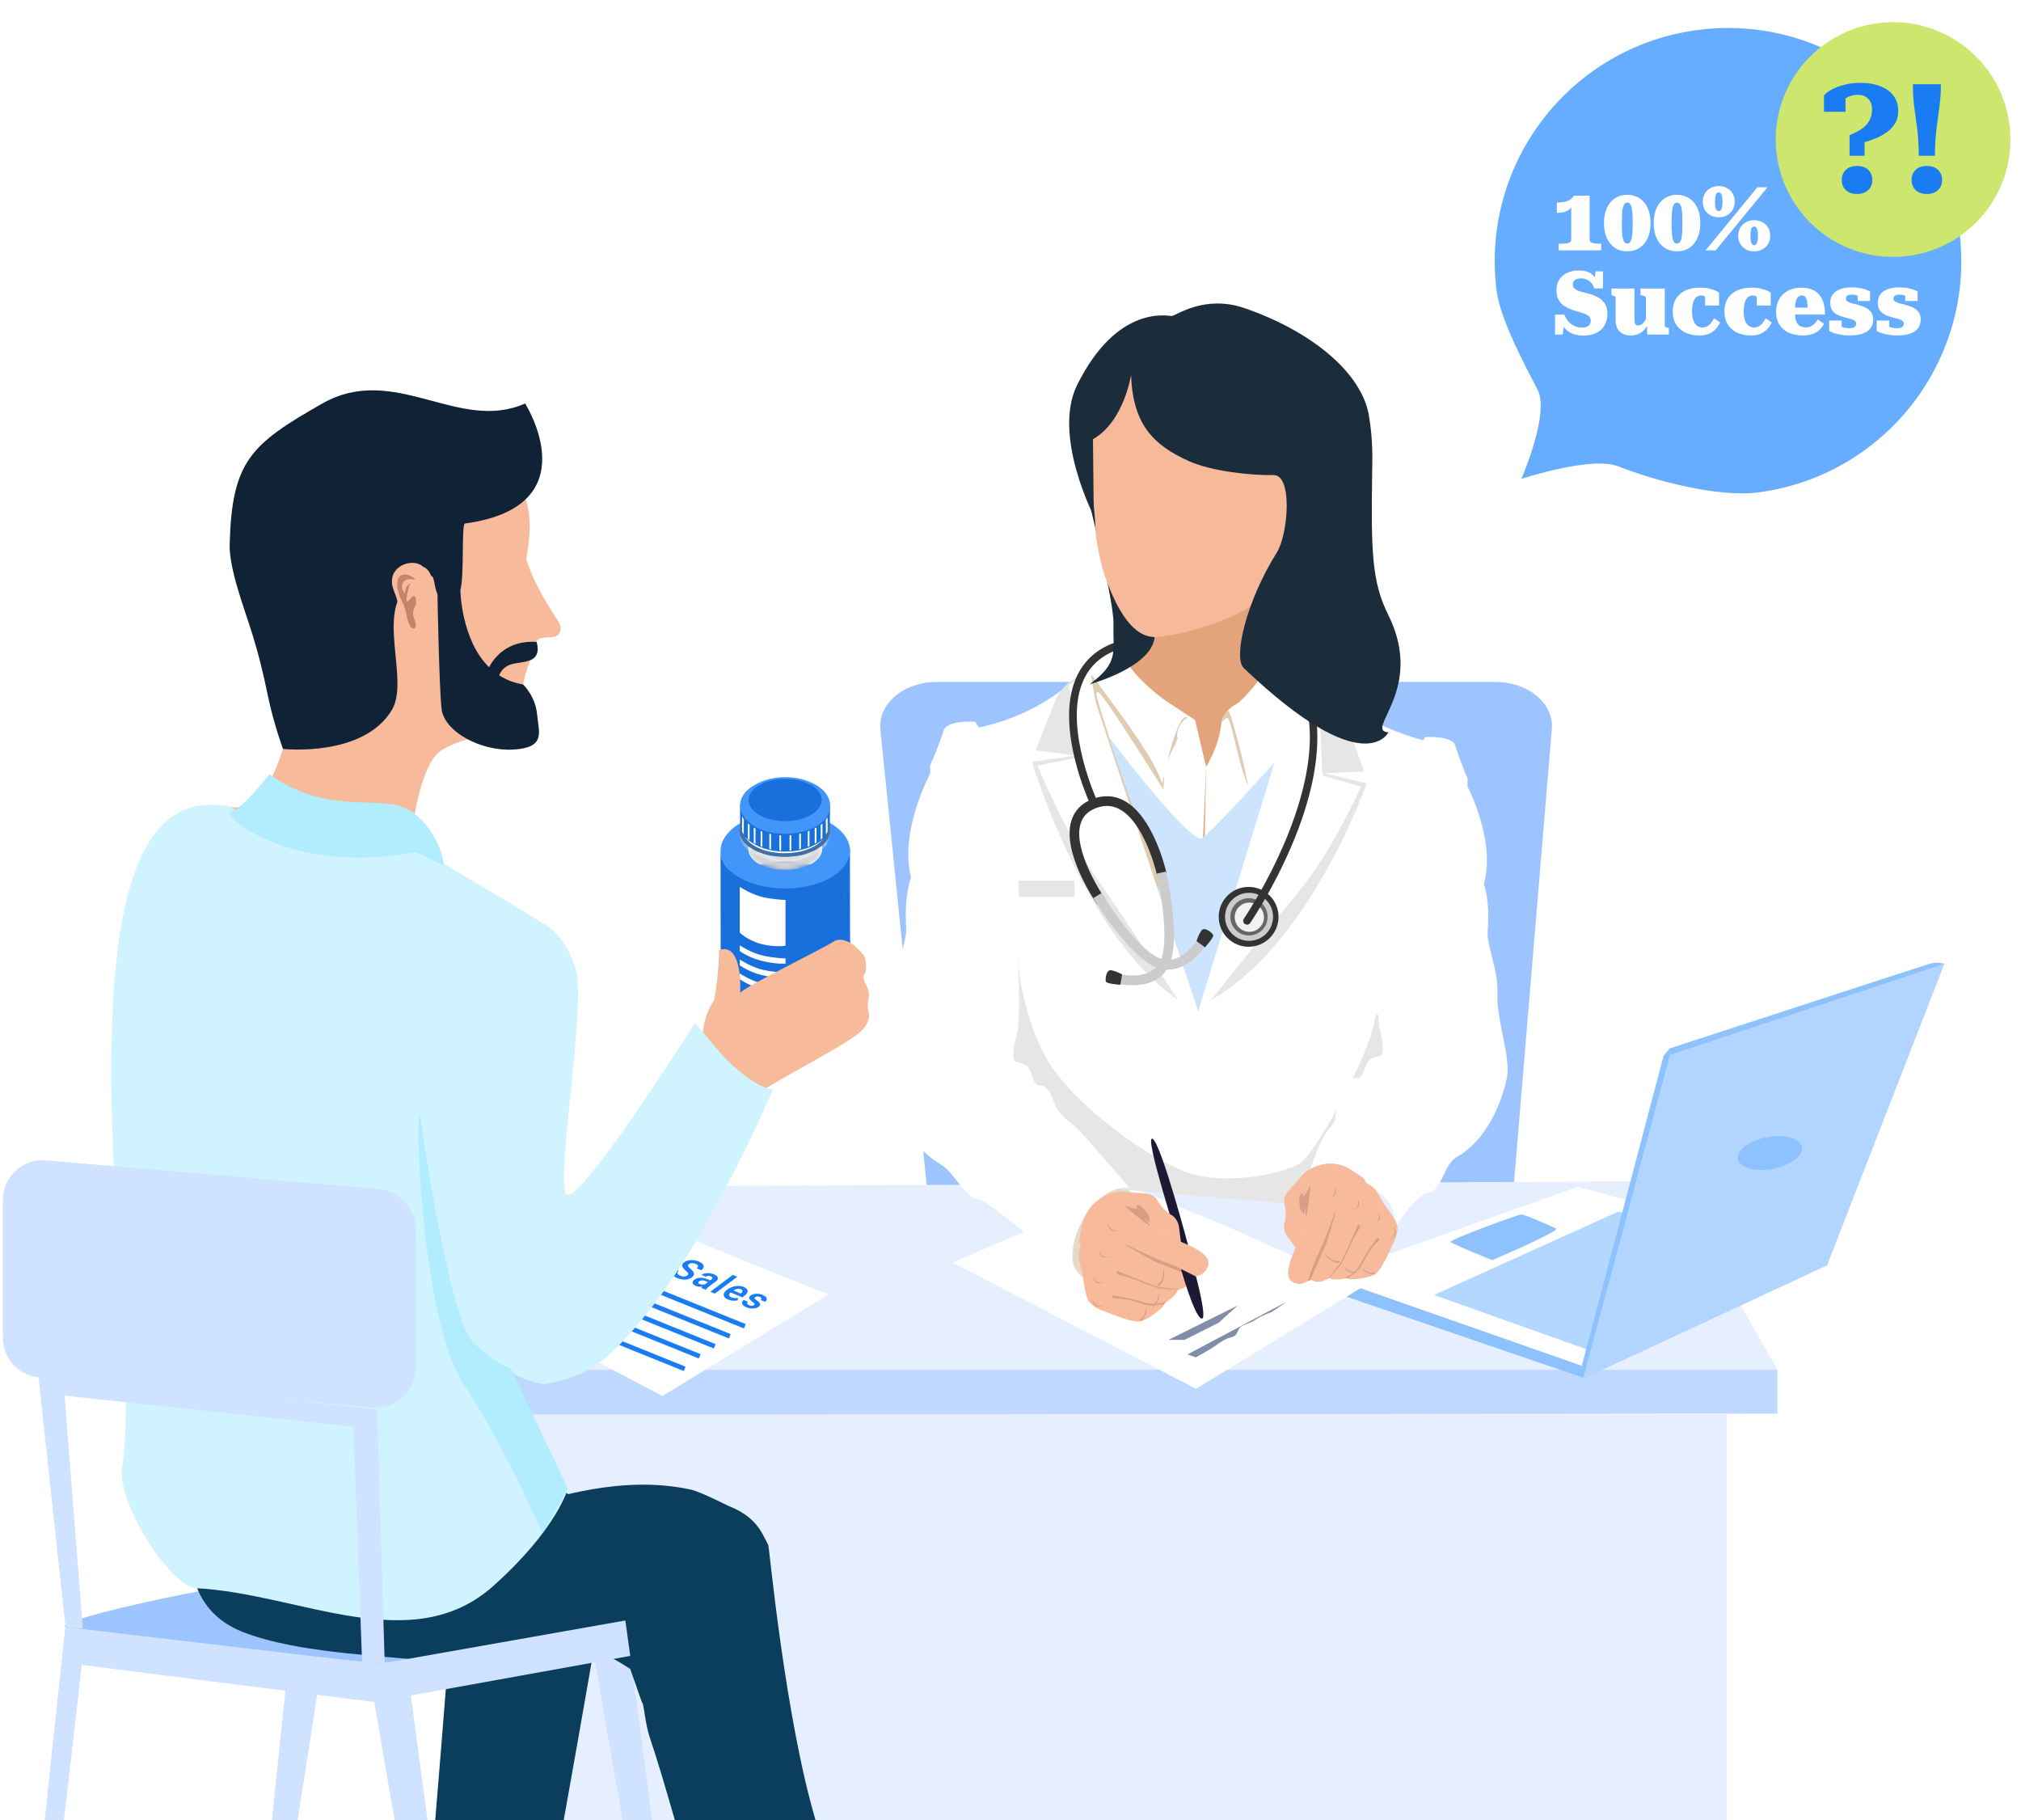 <svg width="432" height="389" viewBox="0 0 432 389" fill="none" xmlns="http://www.w3.org/2000/svg">
<path d="M181.687 197.793C181.69 198.827 181.682 184.354 181.682 181.49C181.682 180.568 179.406 186.344 178.471 186.991C178.277 186.858 178.077 186.727 177.864 186.599C172.179 183.177 162.573 183.361 157.263 187.051C155.103 185.568 154.023 183.743 154.018 181.917C154.018 182.133 154.044 208.122 154.052 208.338C154.051 208.325 154.049 208.312 154.049 208.299C154.06 215.405 168.976 219.165 177.655 213.964C182.666 210.994 181.719 209.275 181.687 197.793Z" fill="#1770DB"/>
<path d="M155.964 191.645C155.967 193.263 157.071 194.981 159.287 196.315C163.854 199.063 171.416 199.139 176.175 196.485C178.625 195.12 179.856 193.297 179.851 191.475L155.964 191.645Z" fill="#071E2A"/>
<path d="M155.97 207.497L155.955 186.023C155.955 186.123 155.895 185.341 156.049 185.43C158.36 186.762 177.1 186.04 179.66 184.749C179.854 184.652 179.844 186.073 179.843 185.953L179.859 207.427C179.864 209.25 178.634 211.073 176.183 212.438C171.423 215.092 163.862 215.016 159.296 212.268C157.079 210.934 155.975 209.216 155.97 207.497Z" fill="#1770DB"/>
<path d="M178.803 176.804C175.144 173.988 169.229 173.161 164.805 173.835C154.2 175.301 150.496 183.009 157.868 187.447C163.159 190.63 171.916 190.719 177.43 187.644C182.536 184.797 182.855 180.408 179.452 177.335L178.803 176.804ZM173.319 184.714C170.17 186.469 165.171 186.418 162.15 184.601C159.131 182.783 159.234 179.887 162.382 178.131C165.53 176.376 170.53 176.427 173.55 178.244C176.57 180.062 176.467 182.959 173.319 184.714Z" fill="#4295F9"/>
<mask id="mask0_1263_817" style="mask-type:luminance" maskUnits="userSpaceOnUse" x="174" y="173" width="4" height="5">
<path d="M177.412 177.586C177.336 175.747 176.228 174.488 174.632 173.506C174.703 173.549 174.747 173.637 174.748 173.762C176.524 174.832 177.409 176.208 177.412 177.586Z" fill="white"/>
</mask>
<g mask="url(#mask0_1263_817)">
<path d="M177.412 177.586C177.386 176.984 177.31 175.151 174.632 173.506C174.703 173.549 174.747 173.637 174.748 173.762C176.524 174.832 177.409 176.208 177.412 177.586Z" fill="#436663"/>
</g>
<mask id="mask1_1263_817" style="mask-type:luminance" maskUnits="userSpaceOnUse" x="174" y="173" width="4" height="6">
<path d="M177.413 178.451C177.409 177.074 176.524 175.697 174.748 174.628L174.746 173.766C177.65 175.514 177.409 177.406 177.413 178.451Z" fill="white"/>
</mask>
<g mask="url(#mask1_1263_817)">
<path d="M177.413 178.451C177.409 177.451 177.675 175.53 174.746 173.766L174.748 174.628C176.524 175.697 177.409 177.074 177.413 178.451Z" fill="#85CCC6"/>
</g>
<mask id="mask2_1263_817" style="mask-type:luminance" maskUnits="userSpaceOnUse" x="158" y="171" width="17" height="7">
<path d="M174.637 173.499C168.318 169.962 158.415 172.398 158.273 177.634C158.26 172.693 168.745 170.139 174.753 173.755C174.752 173.63 174.708 173.541 174.637 173.499Z" fill="white"/>
</mask>
<g mask="url(#mask2_1263_817)">
<path d="M174.637 173.497C168.21 169.903 158.423 172.377 158.273 177.633C158.26 172.692 168.745 170.138 174.753 173.753C174.752 173.629 174.708 173.54 174.637 173.497Z" fill="#436663"/>
</g>
<mask id="mask3_1263_817" style="mask-type:luminance" maskUnits="userSpaceOnUse" x="158" y="172" width="17" height="7">
<path d="M161.214 173.623C165.028 171.495 171.087 171.557 174.748 173.759L174.75 174.621C168.772 171.023 158.257 173.535 158.269 178.501C158.268 177.444 157.995 175.416 161.214 173.623Z" fill="white"/>
</mask>
<g mask="url(#mask3_1263_817)">
<path d="M174.753 174.618L174.751 173.756C168.752 170.146 158.256 172.686 158.271 177.636L158.272 178.497C158.26 173.527 168.778 171.022 174.753 174.618Z" fill="#85CCC6"/>
</g>
<mask id="mask4_1263_817" style="mask-type:luminance" maskUnits="userSpaceOnUse" x="159" y="180" width="17" height="6">
<path d="M159.951 181.444C160.794 181.441 161.478 180.881 161.476 180.193C161.486 183.408 168.196 185.093 172.256 182.829C173.563 182.1 174.219 181.128 174.216 180.156C174.218 180.844 174.905 181.4 175.748 181.398C175.752 182.603 174.938 183.809 173.318 184.712C170.17 186.467 165.17 186.416 162.15 184.599C160.685 183.716 159.955 182.58 159.951 181.444Z" fill="white"/>
</mask>
<g mask="url(#mask4_1263_817)">
<path d="M159.951 181.444C160.794 181.441 161.478 180.881 161.476 180.193C161.486 183.408 168.196 185.093 172.256 182.829C173.563 182.1 174.219 181.128 174.216 180.156C174.218 180.844 174.905 181.4 175.748 181.398C175.752 182.603 174.938 183.809 173.318 184.712C170.17 186.467 165.17 186.416 162.15 184.599C160.685 183.716 159.955 182.58 159.951 181.444Z" fill="#D1D3D4"/>
</g>
<mask id="mask5_1263_817" style="mask-type:luminance" maskUnits="userSpaceOnUse" x="161" y="180" width="14" height="4">
<path d="M161.476 180.193C161.563 182.189 166.254 184.054 170.81 182.834C172.143 182.476 174.177 181.511 174.216 180.156C174.219 181.128 173.562 182.1 172.256 182.829C168.197 185.092 161.486 183.409 161.476 180.193Z" fill="white"/>
</mask>
<g mask="url(#mask5_1263_817)">
<path d="M161.476 180.193C161.541 181.705 164.188 182.948 166.62 183.161C170.913 183.539 174.168 181.782 174.216 180.156C174.219 181.128 173.562 182.1 172.256 182.829C168.197 185.092 161.486 183.409 161.476 180.193Z" fill="#6AA29D"/>
</g>
<path d="M174.316 173.434C177.796 175.529 177.677 178.867 174.049 180.89C170.421 182.912 164.659 182.854 161.179 180.759C157.698 178.665 157.817 175.327 161.445 173.304C165.073 171.281 170.835 171.34 174.316 173.434Z" fill="white"/>
<path d="M177.349 177.877C177.349 177.877 174.819 182.01 167.767 182.01C160.727 182.01 158.201 177.68 158.201 177.68V171.898L177.434 172.412L177.349 177.877Z" fill="#1770DB"/>
<path d="M167.959 171.737C169.726 171.756 172.315 172.063 174.612 173.424C174.538 173.38 174.434 173.384 174.321 173.447C170.846 171.356 165.095 171.299 161.474 173.318C157.853 175.337 157.733 178.668 161.209 180.759C164.682 182.85 170.434 182.908 174.055 180.89C177.676 178.87 177.794 175.538 174.321 173.447C174.434 173.384 174.538 173.379 174.613 173.424C174.744 173.509 174.927 173.615 175.055 173.709C178.646 176.362 177.912 179.651 174.446 181.585C170.6 183.729 164.493 183.667 160.803 181.447C154.903 177.896 159.332 171.649 167.959 171.737Z" fill="#6D6E71"/>
<mask id="mask6_1263_817" style="mask-type:luminance" maskUnits="userSpaceOnUse" x="158" y="171" width="20" height="13">
<path d="M167.961 171.731C169.728 171.75 172.317 172.057 174.615 173.418C174.54 173.374 174.436 173.378 174.323 173.441C170.848 171.351 165.097 171.293 161.476 173.312C157.855 175.331 157.736 178.663 161.211 180.753C164.684 182.845 170.436 182.902 174.057 180.884C177.678 178.864 177.796 175.532 174.323 173.441C174.437 173.378 174.54 173.373 174.615 173.418C174.746 173.503 174.929 173.609 175.057 173.703C178.648 176.356 177.915 179.645 174.448 181.579C170.603 183.723 164.495 183.662 160.805 181.441C154.905 177.89 159.334 171.643 167.961 171.731Z" fill="white"/>
</mask>
<g mask="url(#mask6_1263_817)">
<path d="M161.201 173.283C165.117 171.153 170.882 171.213 174.611 173.422C174.537 173.378 174.433 173.382 174.32 173.445C170.845 171.355 165.094 171.297 161.473 173.316C157.851 175.335 157.732 178.666 161.207 180.757C164.681 182.849 170.433 182.906 174.053 180.888C177.675 178.868 177.793 175.536 174.32 173.445C174.433 173.382 174.537 173.377 174.611 173.422C178.627 176.008 178.128 179.528 174.444 181.582C170.599 183.727 164.492 183.665 160.802 181.445C156.786 179.028 157.568 175.258 161.201 173.283Z" fill="#1770DB"/>
</g>
<mask id="mask7_1263_817" style="mask-type:luminance" maskUnits="userSpaceOnUse" x="158" y="177" width="20" height="8">
<path d="M158.111 177.583C158.125 182.457 168.294 185.006 174.445 181.577C176.425 180.473 177.419 179 177.415 177.527C177.418 178.529 177.719 180.621 174.448 182.446C170.601 184.591 164.492 184.529 160.802 182.308C157.864 180.54 158.114 178.621 158.111 177.583Z" fill="white"/>
</mask>
<g mask="url(#mask7_1263_817)">
<path d="M158.114 178.453L158.111 177.583C158.125 182.457 168.294 185.006 174.445 181.577C176.425 180.473 177.419 179 177.415 177.527C177.418 178.529 177.719 180.621 174.448 182.446C170.601 184.591 164.492 184.529 160.802 182.308C159.01 181.23 158.119 179.841 158.114 178.453Z" fill="#E6E7E8"/>
</g>
<path d="M173.898 167.474C170.108 165.505 164.974 165.767 161.691 167.545C153.724 171.717 160.499 179.926 170.912 177.88C178.46 176.397 179.519 170.285 173.898 167.474Z" fill="#4295F9"/>
<path d="M173.461 167.837C176.444 169.633 176.341 172.493 173.232 174.227C170.123 175.961 165.184 175.911 162.201 174.116C159.217 172.32 159.32 169.459 162.43 167.726C165.538 165.992 170.478 166.041 173.461 167.837Z" fill="#1770DB"/>
<path d="M176.428 206.163L176.427 206.162C176.419 206.158 176.417 206.156 176.428 206.163Z" fill="#005378"/>
<path d="M167.907 202.107C167.907 202.107 165.755 202.527 162.764 201.766C159.836 201.02 158.13 199.312 158.13 199.312V189.541C158.13 189.541 160.612 191.202 163.136 191.75C165.696 192.307 167.906 192.337 167.906 192.337L167.907 202.107Z" fill="white"/>
<path d="M167.907 205.95C167.907 205.95 165.755 206.102 162.764 205.34C159.836 204.595 158.13 203.245 158.13 203.245V202.037C158.13 202.037 160.612 203.697 163.136 204.247C165.696 204.804 167.906 204.833 167.906 204.833L167.907 205.95Z" fill="white"/>
<path d="M167.907 208.987C167.907 208.987 165.755 209.139 162.764 208.378C159.836 207.632 158.13 206.283 158.13 206.283V205.074C158.13 205.074 160.612 206.735 163.136 207.283C165.696 207.841 167.906 207.87 167.906 207.87L167.907 208.987Z" fill="white"/>
<path d="M167.907 211.958C167.907 211.958 165.755 212.109 162.764 211.348C159.836 210.603 158.13 209.254 158.13 209.254V208.045C158.13 208.045 160.612 209.705 163.136 210.255C165.696 210.811 167.906 210.841 167.906 210.841L167.907 211.958Z" fill="white"/>
<path d="M158.619 174.424V177.695C158.716 177.908 158.84 178.12 158.991 178.33V175.058C158.84 174.849 158.716 174.637 158.619 174.424Z" fill="white"/>
<path d="M159.855 175.988V179.26C159.974 179.363 160.097 179.465 160.228 179.564V176.293C160.097 176.193 159.974 176.091 159.855 175.988Z" fill="white"/>
<path d="M161.119 176.883V180.154C161.24 180.224 161.364 180.293 161.492 180.36V177.089C161.364 177.022 161.24 176.953 161.119 176.883Z" fill="white"/>
<path d="M162.588 177.596V180.867C162.71 180.916 162.834 180.963 162.96 181.009V177.737C162.834 177.692 162.71 177.644 162.588 177.596Z" fill="white"/>
<path d="M164.449 178.18V181.451C164.572 181.48 164.696 181.507 164.822 181.532V178.261C164.696 178.235 164.572 178.208 164.449 178.18Z" fill="white"/>
<path d="M166.597 178.512V181.783C166.72 181.793 166.844 181.801 166.969 181.808V178.536C166.844 178.53 166.72 178.521 166.597 178.512Z" fill="white"/>
<path d="M168.772 178.523V181.794C168.897 181.785 169.022 181.775 169.145 181.764V178.492C169.022 178.504 168.897 178.514 168.772 178.523Z" fill="white"/>
<path d="M170.827 178.231V181.502C170.953 181.475 171.076 181.446 171.2 181.416V178.145C171.076 178.175 170.952 178.204 170.827 178.231Z" fill="white"/>
<path d="M172.659 177.702V180.973C172.785 180.926 172.909 180.878 173.031 180.828V177.557C172.909 177.606 172.785 177.655 172.659 177.702Z" fill="white"/>
<path d="M174.233 176.984C174.206 176.999 174.18 177.014 174.153 177.029V180.293C174.281 180.223 174.404 180.152 174.526 180.079V176.867L174.233 176.984Z" fill="white"/>
<path d="M175.427 176.304V179.455C175.557 179.352 175.683 179.247 175.8 179.139V175.988C175.683 176.095 175.557 176.201 175.427 176.304Z" fill="white"/>
<path d="M176.903 174.66L176.824 174.756C176.741 174.914 176.643 175.071 176.531 175.227V178.329C176.683 178.119 176.807 177.906 176.904 177.692L176.903 174.66Z" fill="white"/>
<path d="M174.14 177.018V177.031C174.166 177.016 174.192 177.001 174.219 176.986L174.14 177.018Z" fill="white"/>
<path fill-rule="evenodd" clip-rule="evenodd" d="M135.633 250.136C136.771 251.556 137.105 250.93 138.27 252.327C140.537 255.046 148.355 260.994 150.733 263.619C154.349 255.95 159.49 235.963 160.814 234.622C163.421 231.98 182.198 222.905 184.545 219.892C186.892 216.878 184.985 216.274 185.634 213.617C186.282 210.959 183.868 209.447 184.732 208.295C185.596 207.141 184.791 204.393 184.791 204.393C184.791 204.393 181.684 199.939 178.547 201.021C175.283 203.106 159.745 210.574 158.222 212.182C158.19 212.257 158.012 214.282 157.98 214.358C157.98 214.358 158.16 212.327 158.222 212.182C158.516 200.427 153.694 203.106 153.694 203.106C153.694 203.106 153.694 208.295 152.622 213.822C148.676 219.328 151.262 226.11 146.828 232.509C145.885 233.868 137.167 248.404 135.634 250.138L135.633 250.136Z" fill="#F7BA9B"/>
<path fill-rule="evenodd" clip-rule="evenodd" d="M200.246 145.74H319.639C326.631 145.74 332.168 150.334 331.715 155.757L323.462 254.785L198.257 255.047L188.181 155.89C187.625 150.419 193.186 145.74 200.246 145.74Z" fill="#9EC4FF"/>
<path fill-rule="evenodd" clip-rule="evenodd" d="M242.084 137.685C242.084 137.685 267.985 123.619 272.359 131.257C276.733 138.896 252.892 193.668 252.892 193.668C252.892 193.668 242.093 181.407 236.988 143.102C236.988 143.102 241.711 139.812 242.084 137.685Z" fill="#E4A47B"/>
<path fill-rule="evenodd" clip-rule="evenodd" d="M265.742 149.855C265.742 149.855 261.379 151.071 261.007 155.001C260.589 159.434 257.816 163.899 257.816 163.899L256.688 221.711C256.688 221.711 269.391 206.939 273.443 195.935C277.665 184.468 284.55 149.308 284.55 149.308L276.094 142.785L265.741 149.854L265.742 149.855Z" fill="white"/>
<path fill-rule="evenodd" clip-rule="evenodd" d="M271.157 139.113C271.157 139.113 272.532 143.829 262.818 151.851C262.818 151.851 265.637 162.287 266.85 166.989C266.85 166.989 278.352 143.806 276.094 142.786C273.858 141.774 271.954 138.328 271.156 139.113H271.157Z" fill="white"/>
<path d="M261.139 154.37C261.139 154.37 261.843 153.563 262.294 153.44C263.177 153.199 264.731 163.671 266.778 167.866C266.778 167.866 265.671 161.922 264.071 156.417C263.262 153.632 262.858 151.494 262.3 152.057C261.74 152.622 261.139 154.37 261.139 154.37Z" fill="#E0CCB3"/>
<path fill-rule="evenodd" clip-rule="evenodd" d="M255.467 218.321L257.817 163.901L255.456 153.912L236.594 141.439L226.631 147.929L255.467 218.321Z" fill="white"/>
<path fill-rule="evenodd" clip-rule="evenodd" d="M272.463 162.916C272.463 162.916 259.275 177.622 256.918 179.144C254.561 180.665 237.091 157.59 237.091 157.59C237.091 157.59 249.373 199.345 250.736 202.383C252.149 205.529 255.468 218.321 255.468 218.321C255.468 218.321 266.965 182.084 272.463 162.917V162.916Z" fill="#CDE4FF"/>
<path fill-rule="evenodd" clip-rule="evenodd" d="M251.59 157.293C251.585 157.393 251.658 157.526 251.77 157.672C251.533 158.208 251.331 158.761 251.157 159.325C251.056 159.402 250.992 159.468 250.992 159.468L249.52 162.493C249.52 162.493 250.054 159.011 250.446 157.911C252.52 152.099 253.939 153.357 253.939 153.357C253.939 153.357 251.769 154.292 251.59 157.293Z" fill="#E0CCB3"/>
<path fill-rule="evenodd" clip-rule="evenodd" d="M240.684 154.195C247.19 163.004 248.376 167.371 248.376 167.371L248.887 165.62L248.702 168.788C248.702 168.788 236.113 148.679 234.887 148.036C233.661 147.394 234.724 149.906 237.09 157.591C239.369 164.992 245.192 181.145 246.596 182.876C246.712 184.532 247.21 186.247 247.966 187.825C247.703 189.426 247.543 190.463 247.543 190.463C247.543 190.463 240.497 172.36 237.557 163.498C234.617 154.637 233.21 143.957 233.21 143.957C233.21 143.957 235.82 147.612 240.683 154.196L240.684 154.195Z" fill="#E0CCB3"/>
<path fill-rule="evenodd" clip-rule="evenodd" d="M239.621 138.736C239.621 138.736 238.567 138.336 238.085 138.565C237.284 138.944 234.448 143.29 232.61 143.159C232.61 143.159 248.997 164.673 248.376 167.37C248.376 167.37 251.581 151.984 253.808 153.283C254.974 153.962 255.179 153.726 255.179 153.726C255.179 153.726 241.611 146.134 239.62 138.736H239.621Z" fill="white"/>
<path d="M278.25 144.081C278.25 144.081 290.144 154.756 305.121 158.443C305.121 158.443 295.884 186.424 297.356 247.659L300.822 295.264L295.559 296.416L256.292 295.369C256.292 295.369 221.586 295.91 211.61 291.06L213.619 232.355L211.396 207.45C211.396 207.45 215.893 168.495 206.302 155.956C206.302 155.956 220.941 154.667 231.612 143.26L232.032 143.522L256.109 216.15L278.248 144.081H278.25Z" fill="white"/>
<path d="M230.713 144.58C230.713 144.58 227.253 145.873 225.697 149.531C224.62 152.063 221.4 160.368 221.4 160.368L229.971 161.457L220.599 162.813C220.599 162.813 231.685 200.07 251.847 213.706C251.847 213.706 239.842 195.478 234.659 188.05C227.727 178.116 221.765 163.635 221.765 163.635L229.926 161.99L230.286 161.321L228.524 146.422C228.524 146.422 229.179 146.009 229.541 145.741C229.93 145.452 230.713 144.58 230.713 144.58Z" fill="#E6E6E6"/>
<path d="M279.143 146.061C279.143 146.061 280.573 146.644 281.806 147.574C284.135 149.333 285.916 151.573 287.045 153.399C288.492 155.74 291.564 164.892 291.564 164.892L282.931 165.263L292.157 167.397C292.157 167.397 280.09 201.802 258.86 213.708C258.86 213.708 271.507 197.919 277.292 190.949C285.029 181.629 290.925 168.12 290.925 168.12L282.931 165.799L282.628 165.103L282.04 150.148L282.066 149.003C282.066 149.003 281.37 148.342 281.237 148.245C280.209 147.509 279.143 146.061 279.143 146.061Z" fill="#E6E6E6"/>
<path d="M269.478 266.744C269.478 267.984 270.781 268.99 272.388 268.99C273.996 268.99 275.3 267.985 275.3 266.744C275.3 265.503 273.996 264.498 272.388 264.498C271.11 264.498 270.023 265.135 269.632 266.021C269.532 266.248 269.478 266.492 269.478 266.745V266.744Z" fill="#666666"/>
<path d="M269.808 266.415C269.808 267.655 271.112 268.662 272.72 268.662C274.328 268.662 275.63 267.657 275.63 266.415C275.63 265.174 274.328 264.17 272.72 264.17C271.112 264.17 269.808 265.176 269.808 266.415Z" fill="#808080"/>
<path d="M269.832 266.061C269.832 267.301 271.135 268.307 272.743 268.307C274.351 268.307 275.654 267.302 275.654 266.061C275.654 264.82 274.351 263.814 272.743 263.814C271.135 263.814 269.832 264.82 269.832 266.061Z" fill="white"/>
<path d="M269.675 266.058C269.675 264.733 271.051 263.654 272.744 263.654C274.437 263.654 275.813 264.733 275.813 266.058C275.813 267.384 274.436 268.461 272.744 268.461C271.052 268.461 269.675 267.384 269.675 266.058ZM269.99 266.058C269.99 267.21 271.225 268.147 272.744 268.147C274.263 268.147 275.497 267.21 275.497 266.058C275.497 264.907 274.262 263.97 272.744 263.97C271.226 263.97 269.99 264.907 269.99 266.058Z" fill="#CCCCCC"/>
<path d="M271.094 266.869C271.094 267.134 271.372 267.347 271.714 267.347C272.056 267.347 272.334 267.134 272.334 266.869C272.334 266.604 272.056 266.391 271.714 266.391C271.372 266.391 271.094 266.605 271.094 266.869Z" fill="#0C0C19"/>
<path d="M271.351 266.765C271.351 266.964 271.562 267.123 271.821 267.123C272.08 267.123 272.29 266.964 272.29 266.765C272.29 266.566 272.08 266.406 271.821 266.406C271.562 266.406 271.351 266.567 271.351 266.765Z" fill="#191938"/>
<path d="M273.411 265.544C273.411 265.808 273.689 266.022 274.031 266.022C274.373 266.022 274.649 265.808 274.649 265.544C274.649 265.281 274.371 265.066 274.031 265.066C273.69 265.066 273.411 265.281 273.411 265.544Z" fill="#0C0C19"/>
<path d="M273.591 265.558C273.591 265.772 273.824 265.946 274.111 265.946C274.399 265.946 274.633 265.772 274.633 265.558C274.633 265.344 274.4 265.17 274.111 265.17C273.823 265.17 273.591 265.344 273.591 265.558Z" fill="#191938"/>
<path d="M274.204 265.779C274.204 265.779 274.079 265.351 273.745 265.448C273.412 265.545 271.858 266.198 271.649 266.746C271.649 266.746 271.759 267.082 271.926 266.999C272.091 266.916 273.528 265.799 274.204 265.779Z" fill="#999999"/>
<path d="M268.016 266.744L269.639 267.48L269.632 266.021L268.016 266.744Z" fill="#666666"/>
<path d="M275.152 266.439C275.152 266.439 275.812 264.794 273.258 264.119C273.258 264.119 275.399 264.628 275.152 266.439Z" fill="#64648E"/>
<path d="M270.311 266.223C270.311 266.223 270.678 267.556 272.062 267.894C272.062 267.894 270.731 267.771 270.311 266.223Z" fill="#64648E"/>
<path d="M269.793 284.376C269.793 285.616 271.097 286.622 272.703 286.622C274.31 286.622 275.615 285.616 275.615 284.376C275.615 283.137 274.311 282.131 272.703 282.131C271.425 282.131 270.337 282.769 269.947 283.654C269.847 283.879 269.793 284.123 269.793 284.376Z" fill="#666666"/>
<path d="M270.124 284.042C270.124 285.284 271.428 286.289 273.034 286.289C274.641 286.289 275.946 285.284 275.946 284.042C275.946 282.801 274.642 281.797 273.034 281.797C271.427 281.797 270.124 282.803 270.124 284.042Z" fill="#808080"/>
<path d="M270.148 283.69C270.148 284.93 271.452 285.936 273.06 285.936C274.667 285.936 275.97 284.931 275.97 283.69C275.97 282.449 274.667 281.443 273.06 281.443C271.452 281.443 270.148 282.449 270.148 283.69Z" fill="white"/>
<path d="M269.99 283.691C269.99 282.366 271.366 281.287 273.058 281.287C274.75 281.287 276.126 282.365 276.126 283.691C276.126 285.018 274.75 286.094 273.058 286.094C271.366 286.094 269.99 285.016 269.99 283.691ZM270.304 283.691C270.304 284.842 271.539 285.779 273.058 285.779C274.577 285.779 275.811 284.842 275.811 283.691C275.811 282.54 274.576 281.602 273.058 281.602C271.54 281.602 270.304 282.539 270.304 283.691Z" fill="#CCCCCC"/>
<path d="M271.409 284.496C271.409 284.759 271.687 284.974 272.029 284.974C272.371 284.974 272.649 284.759 272.649 284.496C272.649 284.232 272.371 284.018 272.029 284.018C271.687 284.018 271.409 284.232 271.409 284.496Z" fill="#0C0C19"/>
<path d="M271.666 284.394C271.666 284.592 271.876 284.752 272.135 284.752C272.394 284.752 272.605 284.592 272.605 284.394C272.605 284.195 272.394 284.035 272.135 284.035C271.876 284.035 271.666 284.195 271.666 284.394Z" fill="#191938"/>
<path d="M273.725 283.173C273.725 283.437 274.003 283.651 274.346 283.651C274.69 283.651 274.965 283.437 274.965 283.173C274.965 282.909 274.687 282.695 274.346 282.695C274.006 282.695 273.725 282.909 273.725 283.173Z" fill="#0C0C19"/>
<path d="M273.905 283.189C273.905 283.404 274.138 283.578 274.427 283.578C274.716 283.578 274.949 283.404 274.949 283.189C274.949 282.974 274.716 282.801 274.427 282.801C274.138 282.801 273.905 282.975 273.905 283.189Z" fill="#191938"/>
<path d="M274.519 283.408C274.519 283.408 274.394 282.981 274.059 283.077C273.725 283.174 272.172 283.828 271.962 284.374C271.962 284.374 272.074 284.71 272.24 284.628C272.405 284.546 273.842 283.428 274.52 283.408H274.519Z" fill="#999999"/>
<path d="M268.332 284.376L269.955 285.111L269.947 283.652L268.332 284.376Z" fill="#666666"/>
<path d="M275.467 284.068C275.467 284.068 276.128 282.422 273.573 281.748C273.573 281.748 275.716 282.258 275.467 284.068Z" fill="#64648E"/>
<path d="M270.627 283.854C270.627 283.854 270.993 285.187 272.379 285.524C272.379 285.524 271.047 285.401 270.627 283.854Z" fill="#64648E"/>
<path d="M311.47 259.957H288.313V263.519H311.47V259.957Z" fill="#B3B3B3"/>
<path d="M229.678 188.227H212.426V191.625H229.678V188.227Z" fill="#E6E6E6"/>
<path fill-rule="evenodd" clip-rule="evenodd" d="M260.505 195.946C260.505 199.477 263.369 202.34 266.9 202.34C270.432 202.34 273.295 199.477 273.295 195.946C273.295 192.414 270.432 189.551 266.9 189.551C263.369 189.551 260.505 192.414 260.505 195.946Z" fill="#333333"/>
<path fill-rule="evenodd" clip-rule="evenodd" d="M261.859 195.945C261.859 198.78 264.158 201.077 266.992 201.077C269.827 201.077 272.125 198.78 272.125 195.945C272.125 193.11 269.827 190.812 266.992 190.812C264.158 190.812 261.859 193.11 261.859 195.945Z" fill="#CCCCCC"/>
<path fill-rule="evenodd" clip-rule="evenodd" d="M262.992 195.946C262.992 198.144 264.774 199.927 266.973 199.927C269.173 199.927 270.956 198.144 270.956 195.946C270.956 193.748 269.174 191.965 266.973 191.965C264.773 191.965 262.992 193.748 262.992 195.946Z" fill="#666666"/>
<path fill-rule="evenodd" clip-rule="evenodd" d="M263.928 196.026C263.928 197.751 265.327 199.15 267.052 199.15C268.777 199.15 270.176 197.751 270.176 196.026C270.176 194.301 268.778 192.902 267.052 192.902C265.326 192.902 263.928 194.301 263.928 196.026Z" fill="#F2F2F2"/>
<path d="M266.561 197.621C266.821 197.621 267.077 197.497 267.237 197.265C267.306 197.164 274.216 187.03 278.392 174.749C280.858 167.496 281.906 160.911 281.509 155.178C281.006 147.923 278.184 142.028 273.12 137.655C272.778 137.359 272.261 137.396 271.964 137.739C271.669 138.082 271.708 138.598 272.05 138.894C280.667 146.338 282.279 158.223 276.84 174.223C272.737 186.292 265.954 196.238 265.887 196.339C265.63 196.712 265.725 197.223 266.098 197.477C266.24 197.574 266.401 197.621 266.561 197.621Z" fill="#333333"/>
<path d="M233.879 172.562C233.996 172.562 234.115 172.539 234.228 172.484C234.636 172.293 234.813 171.805 234.621 171.396C234.548 171.242 227.421 155.844 231.352 145.946C232.642 142.7 235.016 140.377 238.409 139.038C238.831 138.872 239.038 138.396 238.872 137.975C238.705 137.555 238.23 137.349 237.81 137.514C233.976 139.024 231.293 141.659 229.831 145.345C225.639 155.904 232.831 171.435 233.14 172.092C233.278 172.389 233.574 172.561 233.88 172.561L233.879 172.562Z" fill="#333333"/>
<path d="M235.234 193.518C235.435 193.518 235.641 193.459 235.821 193.335C236.291 193.011 236.411 192.365 236.087 191.894C236.017 191.793 229.2 181.794 230.991 176.002C231.47 174.452 232.537 173.376 234.252 172.716C236.061 172.019 237.709 172.092 239.292 172.939C244.78 175.882 247.272 186.837 247.297 186.949C247.421 187.508 247.975 187.862 248.534 187.735C249.094 187.61 249.445 187.057 249.322 186.498C249.214 186.009 246.589 174.498 240.273 171.111C238.156 169.977 235.88 169.865 233.508 170.779C231.193 171.671 229.68 173.222 229.011 175.389C226.923 182.141 234.074 192.626 234.38 193.069C234.582 193.36 234.905 193.517 235.235 193.517L235.234 193.518Z" fill="#333333"/>
<path d="M242.167 210.57C244.779 210.57 247.796 209.846 249.549 206.993C252.831 201.655 249.386 186.879 249.239 186.252L247.22 186.73C248.174 190.766 250.135 202.079 247.782 205.907C245.158 210.177 237.946 207.858 237.874 207.835L237.219 209.802C237.399 209.861 239.584 210.57 242.167 210.57Z" fill="#CCCCCC"/>
<path fill-rule="evenodd" clip-rule="evenodd" d="M239.861 208.258L239.485 210.465C239.485 210.465 236.602 210.283 236.398 209.805C236.194 209.327 236.44 207.138 237.557 207.369C238.878 207.642 239.861 208.258 239.861 208.258Z" fill="#333333"/>
<path d="M249.696 207.222C255.146 207.222 258.58 200.714 258.739 200.409L256.897 199.456C256.862 199.524 253.316 206.217 248.456 204.991C244.094 203.889 237.606 194.42 235.474 190.863L233.694 191.93C234.026 192.483 241.871 205.468 247.947 207.002C248.551 207.155 249.133 207.224 249.695 207.224L249.696 207.222Z" fill="#CCCCCC"/>
<path fill-rule="evenodd" clip-rule="evenodd" d="M255.768 201.146L257.577 202.463C257.577 202.463 259.515 200.32 259.328 199.836C259.14 199.351 257.436 197.954 256.797 198.899C256.041 200.017 255.768 201.146 255.768 201.146Z" fill="#333333"/>
<path fill-rule="evenodd" clip-rule="evenodd" d="M103.514 292.742H379.937L356.952 252.432L124.476 253.606L103.514 292.742Z" fill="#E5EFFF"/>
<path fill-rule="evenodd" clip-rule="evenodd" d="M103.514 302.453L379.937 302.121V292.742H103.514V302.453Z" fill="#BFD8FF"/>
<path d="M337.208 253.652L283.518 272.77L339.775 292.488L391.911 268.249L337.208 253.652Z" fill="white"/>
<path d="M338.415 294.669L357.02 225.51L415.61 206.012L390.55 270.429L338.415 294.669Z" fill="#B2D5FF"/>
<path d="M283.518 272.771L283.797 275.753L338.433 294.452L339.068 292.241L283.518 272.771Z" fill="#8EC2FF"/>
<path d="M371.493 247.72C371.847 249.588 375.191 250.523 378.961 249.809C382.732 249.095 385.502 247.002 385.148 245.135C384.794 243.268 381.451 242.332 377.68 243.047C373.909 243.76 371.14 245.854 371.493 247.721V247.72Z" fill="#8EC2FF"/>
<path d="M347.899 259.417L345.944 258.939L306.503 276.758L340.025 288.684L347.899 259.417Z" fill="#B4D7FF"/>
<path d="M332.698 262.591C332.698 262.591 325.95 259.49 325.121 259.566C324.292 259.643 309.834 264.949 310.086 265.416C310.338 265.884 318.977 269.306 318.977 269.306C318.977 269.306 332.842 263.411 332.699 262.591H332.698Z" fill="#8EC2FF"/>
<path d="M415.61 206.012C415.61 206.012 414.34 205.422 412.361 206.012C410.383 206.603 356.913 224.069 356.913 224.069L355.601 225.639L337.715 293.426H338.75L357.021 225.51L415.61 206.014V206.012Z" fill="#8EC2FF"/>
<path d="M113.999 389L369.137 389V302.287H113.999V389Z" fill="#E5EFFF"/>
<path d="M88.796 310.373C88.796 310.373 88.908 310.834 89.111 311.654C89.587 313.607 90.546 317.587 91.618 322.19C92.712 326.874 93.926 332.204 94.868 336.693C95.489 339.634 95.984 342.217 96.255 344.016C96.311 344.371 96.355 344.699 96.393 344.992C96.418 345.195 96.377 346.119 96.284 347.625C96.143 349.833 95.891 353.298 95.563 357.593C94.921 365.961 93.985 377.475 93.034 388.999H120.498C120.498 388.999 121.861 381.36 122.531 377.587C122.893 375.551 123.248 373.533 123.601 371.55V371.546C126.744 353.753 129.358 338.58 129.505 336.694C129.518 336.551 129.524 336.406 129.535 336.263C129.583 335.574 129.617 334.904 129.635 334.252C129.709 331.351 129.46 328.882 128.718 327.212C123.897 316.353 105.258 312.399 95.246 311.036C94.419 310.927 93.653 310.833 92.957 310.748C90.393 310.461 88.793 310.374 88.793 310.374L88.796 310.373Z" fill="#0B3D5D"/>
<path d="M9.563 389.001H13.656C16.052 368.831 18 351.072 18 351.072L61.543 356.408L68.529 357.266L79.139 358.566C79.139 358.566 81.4 372.158 84.361 388.999H91.375C88.974 370.602 86.84 355.366 86.84 355.366L69.095 353.507L61.943 352.756L14.012 347.734C14.012 347.734 11.801 367.308 9.565 388.999L9.563 389.001Z" fill="#CFE2FF"/>
<path d="M58.139 389H63.616C65.446 377.517 67.215 365.967 68.528 357.266C68.728 355.944 68.915 354.687 69.093 353.508C69.133 353.252 69.171 352.999 69.208 352.753C70.141 346.531 70.715 342.608 70.715 342.608L111.646 347.625L126.248 349.415C126.248 349.415 127.009 353.994 128.223 361.089C129.477 368.449 133.097 388.999 133.097 388.999H139.366C138.874 385.12 138.375 381.28 137.895 377.588C137.324 373.23 136.772 369.08 136.267 365.306C134.77 354.166 133.672 346.327 133.672 346.327L111.619 344.017L63.467 338.971C63.467 338.971 62.905 343.939 62.066 351.605C62.026 351.983 61.984 352.366 61.942 352.756C61.814 353.919 61.683 355.139 61.543 356.409C60.544 365.628 59.294 377.417 58.14 389H58.139Z" fill="#CFE2FF"/>
<path d="M133.671 346.33C133.671 346.33 86.975 355.82 79.888 355.348C72.802 354.875 17.37 349.256 14.01 347.736C10.65 346.217 55.059 336.811 60.24 337.776C65.421 338.742 133.671 346.33 133.671 346.33Z" fill="#9EC4FF"/>
<path fill-rule="evenodd" clip-rule="evenodd" d="M163.058 271.088L177.111 276.633L141.604 298.354L104.556 278.886L142.377 262.551L163.058 271.088Z" fill="white"/>
<path d="M131.346 272.195L159.209 283.447" stroke="#197CF3"/>
<path d="M128.131 274.338L155.994 285.59" stroke="#197CF3"/>
<path d="M124.916 276.482L152.779 287.735" stroke="#197CF3"/>
<path d="M121.701 278.625L149.564 289.877" stroke="#197CF3"/>
<path d="M118.487 281.305L146.349 292.557" stroke="#197CF3"/>
<path d="M146.888 272.591C146.975 272.526 147.038 272.46 147.075 272.396C147.117 272.33 147.127 272.26 147.104 272.184C147.085 272.108 147.033 272.02 146.945 271.92C146.862 271.819 146.741 271.699 146.58 271.56C146.402 271.407 146.249 271.255 146.122 271.103C145.994 270.951 145.905 270.8 145.854 270.649C145.807 270.5 145.81 270.352 145.865 270.207C145.922 270.06 146.046 269.915 146.238 269.771C146.426 269.631 146.642 269.522 146.887 269.444C147.135 269.368 147.399 269.325 147.68 269.314C147.963 269.302 148.25 269.321 148.54 269.373C148.834 269.426 149.12 269.512 149.401 269.63C149.79 269.794 150.064 269.982 150.224 270.194C150.387 270.407 150.441 270.625 150.387 270.849C150.332 271.072 150.174 271.283 149.911 271.479L148.925 271.063C149.067 270.957 149.157 270.848 149.196 270.738C149.237 270.628 149.219 270.521 149.142 270.415C149.068 270.31 148.927 270.214 148.718 270.126C148.517 270.041 148.323 269.989 148.136 269.972C147.952 269.955 147.782 269.966 147.625 270.005C147.471 270.045 147.338 270.106 147.228 270.189C147.144 270.251 147.092 270.317 147.071 270.387C147.052 270.454 147.059 270.529 147.092 270.611C147.127 270.692 147.186 270.78 147.271 270.874C147.36 270.968 147.47 271.07 147.602 271.182C147.815 271.36 147.984 271.529 148.108 271.689C148.234 271.85 148.311 272.004 148.339 272.153C148.368 272.302 148.346 272.446 148.272 272.586C148.201 272.727 148.072 272.867 147.887 273.006C147.691 273.153 147.472 273.265 147.229 273.343C146.986 273.422 146.728 273.466 146.454 273.478C146.18 273.489 145.898 273.467 145.609 273.411C145.323 273.356 145.037 273.268 144.751 273.147C144.497 273.04 144.274 272.912 144.083 272.763C143.896 272.613 143.762 272.451 143.679 272.277C143.598 272.101 143.59 271.919 143.653 271.731C143.718 271.541 143.875 271.354 144.123 271.168L145.116 271.587C144.973 271.695 144.876 271.798 144.827 271.897C144.782 271.995 144.776 272.089 144.81 272.179C144.848 272.269 144.92 272.353 145.025 272.431C145.13 272.51 145.261 272.582 145.417 272.648C145.619 272.733 145.808 272.785 145.985 272.804C146.167 272.822 146.335 272.812 146.487 272.774C146.641 272.736 146.775 272.676 146.888 272.591ZM150.475 274.648L152.034 273.479C152.149 273.393 152.225 273.309 152.263 273.227C152.301 273.145 152.296 273.068 152.248 272.994C152.2 272.92 152.104 272.852 151.961 272.792C151.833 272.738 151.703 272.705 151.57 272.693C151.439 272.681 151.313 272.691 151.194 272.721C151.077 272.75 150.975 272.797 150.887 272.862L149.934 272.46C150.073 272.355 150.244 272.272 150.446 272.211C150.65 272.148 150.871 272.11 151.111 272.096C151.355 272.082 151.604 272.096 151.86 272.137C152.118 272.18 152.371 272.254 152.621 272.36C152.916 272.484 153.135 272.628 153.278 272.791C153.425 272.953 153.478 273.127 153.437 273.313C153.399 273.499 153.248 273.691 152.985 273.887L151.51 274.994C151.342 275.12 151.209 275.234 151.112 275.335C151.02 275.435 150.955 275.528 150.918 275.615L150.865 275.655L149.897 275.246C149.937 275.163 150.01 275.067 150.117 274.959C150.227 274.849 150.346 274.745 150.475 274.648ZM151.949 273.699L151.465 274.07L150.864 273.816C150.716 273.753 150.571 273.708 150.432 273.681C150.294 273.652 150.164 273.641 150.042 273.648C149.922 273.654 149.81 273.675 149.705 273.711C149.602 273.746 149.508 273.796 149.423 273.86C149.34 273.922 149.286 273.987 149.263 274.056C149.242 274.125 149.253 274.192 149.298 274.257C149.347 274.322 149.429 274.378 149.544 274.427C149.712 274.498 149.887 274.538 150.07 274.547C150.255 274.554 150.426 274.541 150.581 274.506C150.736 274.471 150.854 274.426 150.936 274.37L150.853 274.753C150.734 274.803 150.593 274.849 150.43 274.893C150.267 274.936 150.091 274.967 149.902 274.985C149.713 275.003 149.517 275.001 149.314 274.979C149.112 274.956 148.912 274.904 148.715 274.821C148.463 274.714 148.281 274.586 148.17 274.437C148.058 274.287 148.021 274.131 148.058 273.968C148.095 273.805 148.21 273.651 148.404 273.506C148.583 273.372 148.78 273.269 148.994 273.199C149.208 273.128 149.438 273.089 149.683 273.083C149.93 273.075 150.189 273.1 150.46 273.158C150.735 273.216 151.018 273.306 151.308 273.428L151.949 273.699ZM157.599 272.872L152.799 276.472L151.845 276.069L156.645 272.469L157.599 272.872ZM155.613 277.733C155.318 277.609 155.095 277.466 154.943 277.304C154.791 277.142 154.706 276.971 154.689 276.79C154.676 276.609 154.724 276.425 154.833 276.239C154.946 276.053 155.118 275.873 155.347 275.701L155.472 275.608C155.732 275.412 156.012 275.253 156.311 275.13C156.612 275.006 156.919 274.919 157.231 274.871C157.544 274.822 157.852 274.813 158.156 274.843C158.46 274.874 158.745 274.946 159.011 275.058C159.287 275.175 159.49 275.308 159.62 275.458C159.752 275.606 159.816 275.765 159.812 275.934C159.807 276.104 159.739 276.28 159.607 276.463C159.477 276.645 159.289 276.829 159.043 277.013L158.696 277.273L155.644 275.985L156.213 275.558L158.329 276.451L158.392 276.405C158.518 276.304 158.609 276.202 158.665 276.099C158.722 275.993 158.728 275.893 158.683 275.798C158.639 275.702 158.529 275.616 158.354 275.543C158.213 275.483 158.062 275.451 157.902 275.447C157.747 275.442 157.586 275.462 157.418 275.506C157.255 275.55 157.09 275.615 156.923 275.7C156.756 275.786 156.592 275.89 156.429 276.012L156.304 276.106C156.163 276.212 156.053 276.319 155.975 276.428C155.9 276.538 155.861 276.645 155.858 276.749C155.859 276.852 155.896 276.948 155.968 277.037C156.045 277.126 156.162 277.203 156.321 277.27C156.52 277.354 156.733 277.405 156.961 277.423C157.192 277.44 157.435 277.424 157.688 277.375L157.736 277.901C157.55 277.944 157.34 277.973 157.105 277.986C156.872 278 156.628 277.989 156.374 277.952C156.121 277.914 155.867 277.841 155.613 277.733ZM161.18 278.926C161.251 278.873 161.293 278.816 161.306 278.756C161.319 278.695 161.288 278.623 161.214 278.538C161.144 278.452 161.016 278.346 160.83 278.218C160.666 278.105 160.527 277.991 160.413 277.877C160.299 277.763 160.22 277.65 160.177 277.539C160.136 277.427 160.135 277.315 160.174 277.205C160.217 277.093 160.31 276.984 160.454 276.876C160.594 276.771 160.76 276.688 160.952 276.625C161.147 276.56 161.357 276.521 161.583 276.506C161.81 276.49 162.046 276.502 162.29 276.541C162.536 276.579 162.777 276.648 163.015 276.748C163.346 276.888 163.583 277.043 163.727 277.214C163.873 277.386 163.928 277.56 163.89 277.737C163.855 277.913 163.735 278.077 163.531 278.23L162.581 277.829C162.67 277.762 162.728 277.691 162.753 277.616C162.78 277.542 162.767 277.468 162.715 277.395C162.665 277.32 162.567 277.252 162.421 277.19C162.289 277.134 162.158 277.101 162.03 277.091C161.903 277.081 161.787 277.09 161.681 277.116C161.575 277.142 161.486 277.182 161.413 277.237C161.359 277.278 161.322 277.319 161.302 277.362C161.287 277.405 161.29 277.451 161.312 277.502C161.334 277.553 161.38 277.61 161.449 277.674C161.521 277.738 161.616 277.811 161.736 277.893C161.976 278.053 162.162 278.21 162.295 278.364C162.432 278.517 162.494 278.67 162.481 278.823C162.468 278.977 162.356 279.132 162.146 279.29C161.996 279.402 161.821 279.49 161.622 279.552C161.424 279.613 161.209 279.648 160.976 279.657C160.743 279.666 160.502 279.648 160.253 279.604C160.006 279.559 159.759 279.484 159.512 279.38C159.155 279.229 158.908 279.06 158.771 278.872C158.636 278.684 158.591 278.498 158.634 278.317C158.68 278.133 158.796 277.972 158.981 277.833L159.892 278.217C159.768 278.319 159.703 278.415 159.698 278.506C159.694 278.597 159.73 278.679 159.807 278.753C159.889 278.827 159.994 278.891 160.121 278.944C160.265 279.005 160.402 279.044 160.534 279.06C160.668 279.075 160.789 279.071 160.898 279.049C161.009 279.025 161.103 278.984 161.18 278.926Z" fill="#197CF3"/>
<path d="M49.3 347.56C50.067 347.993 50.897 348.393 51.799 348.748C54.845 349.952 58.32 350.872 62.066 351.605C64.359 352.051 66.75 352.425 69.208 352.753C82.61 354.533 97.892 354.852 109.005 357.259C109.607 357.391 110.415 355.27 111.095 355.366C115.517 356.009 119.822 349.815 126.677 352.485C129.253 353.49 131.948 354.843 134.718 356.702L137.192 363.762C137.728 364.13 137.748 367.965 138.964 371.549C140.421 375.859 142.264 382.041 144.25 388.999H174.329C167.783 366.899 164.423 330.602 164.242 330.253C162.741 327.341 161.619 324.174 155.665 321.824C155.488 321.751 149.715 318.807 147.706 318.368C133.013 315.164 118.799 320.071 111.591 321.9C110.847 322.09 110.615 321.239 110.615 321.239C110.615 321.239 110.163 321.386 109.302 321.613C108.713 321.775 107.936 321.971 106.982 322.19C106.515 322.297 106.002 322.409 105.453 322.52C95.07 324.684 70.332 327.732 43.441 315.971C43.441 315.971 34.097 338.969 49.301 347.558L49.3 347.56Z" fill="#0B3D5D"/>
<path d="M42.052 339.445C63.903 340.556 87.963 354.55 105.425 338.971C119.089 326.78 121.378 318.154 121.378 318.154C121.378 318.154 109.451 304.448 108.101 294.101C107.928 292.776 107.341 293.639 107.121 291.525C108.114 293.486 115.02 296.068 116.68 295.769C126.034 294.082 130.09 290.606 137.515 281.652C151.839 264.376 165.206 232.872 165.206 232.872C160.571 232.2 154.617 225.742 154.617 225.742L148.551 218.645C148.551 218.645 122.972 259.102 120.947 255.076C118.922 251.05 125.389 214.194 123.026 206.985C121.787 203.206 119.834 199.678 116.68 197.699C108.353 192.471 87.773 180.443 87.773 180.443C73.76 185.258 49.328 172.423 49.328 172.423C24.848 167.372 21.377 205.52 25.032 262.171C26.285 281.596 27.836 302.917 26.105 313.56C24.893 321.023 36.355 339.156 42.05 339.446L42.052 339.445Z" fill="#CFF3FF"/>
<path d="M133.671 346.33L134.717 353.901L80.011 363.763L13.169 355.284L14.01 347.736L81.034 355.629L133.671 346.33Z" fill="#CFE2FF"/>
<path fill-rule="evenodd" clip-rule="evenodd" d="M262.123 262.043L291.179 275.09L255.672 296.811L203.621 269.841L241.442 253.506L262.123 262.043Z" fill="white"/>
<path d="M253.19 286.366L260.499 282.694L264.548 279.02L249.744 286.366H253.19Z" fill="#808EA7"/>
<path d="M255.632 290.089L253.822 289.474L275.026 278.207C275.026 278.207 272.567 279.955 271.953 280.309C271.339 280.664 269.802 281.075 268.471 281.997C267.139 282.918 265.416 283.123 264.947 283.84C264.477 284.557 264.473 285.479 263.245 285.786C262.018 286.093 260.994 286.708 260.072 287.425C259.151 288.142 255.632 290.088 255.632 290.088V290.089Z" fill="#808EA7"/>
<path d="M233.285 257.85C236.733 254.599 238.681 253.55 239.841 253.498C240.302 253.478 240.564 253.551 240.576 253.553L240.622 253.566L242.722 255.884L242.469 255.974C242.345 256.018 230.21 260.489 233.768 273.783L233.862 274.134L233.519 273.994C233.491 273.982 232.786 273.692 231.385 272.919C230.763 272.574 229.796 271.105 229.756 271.043L229.732 271.008L229.73 270.966C229.177 270.262 227.704 263.115 233.285 257.85Z" fill="#E8D9C5"/>
<path d="M231.12 100.521C231.12 100.521 238.129 127.827 238.012 133.215C237.875 139.54 239.23 141.557 232.918 146.247C232.918 146.247 249.05 141.868 246.576 134.088C244.103 126.309 231.121 100.521 231.121 100.521H231.12Z" fill="#1B2C3A"/>
<path d="M274.646 99.199C274.646 99.199 277.334 108.401 275.796 115.924C275.251 118.586 272.615 124.693 271.429 126.153C266.456 132.27 251.792 135.929 247.187 136.148C242.312 136.38 238.937 130.677 236.333 123.596C234.963 119.871 234.287 114.493 234.327 115.261C233.733 103.84 232.253 96.493 232.246 94.067C232.24 91.639 231.386 74.758 252.896 73.789C273.696 72.852 274.505 90.852 274.646 99.199Z" fill="#F6B99A"/>
<path d="M241.771 80.146C241.771 80.146 240.27 90.096 233.628 93.867L233.801 110.249C233.801 110.249 224.91 93.011 230.246 82.275C238.86 64.939 249.722 67.565 250.464 67.538C251.363 67.504 257.406 62.9 266.004 65.849C280.304 70.753 290.996 79.624 292.589 88.671C293.546 94.097 293.338 98.72 293.31 100.678C293.065 117.943 293.204 124.293 296.768 131.463C304.713 147.443 291.451 156.129 296.768 156.517C296.768 156.517 291.702 167.405 265.87 142.785C263.498 140.524 266.546 128.207 272.894 118.148C275.384 114.203 276.373 101.433 272.194 101.528C267.523 101.634 259.012 100.754 254.061 98.516C246.514 95.106 242.147 90.682 241.768 80.146H241.771Z" fill="#1B2C3A"/>
<path fill-rule="evenodd" clip-rule="evenodd" d="M121.378 318.155L116.005 327.667C116.005 327.667 107.534 308.496 99.213 296.003C90.892 283.512 88.807 244.6 89.652 237.51C89.652 237.51 95.783 281.901 101.244 287.028C106.477 291.942 109.176 292.397 109.176 292.397L121.378 318.155Z" fill="#B1ECFF"/>
<path d="M87.773 180.443C87.773 180.443 89.156 163.31 94.59 160.2C101.565 156.208 105.429 158.57 112.259 154.143C113.591 153.28 112.319 149.908 111.798 147.311C111.489 145.774 113.43 140.934 114.682 137.18C115.142 135.8 117.629 136.551 118.977 135.89C119.59 135.589 120.387 134.389 119.355 132.834C118.063 130.888 114.038 124.689 112.518 119.614C112.383 119.162 114.315 111.908 112.292 106.575C110.935 102.997 108.433 96.044 105.919 95.414C103.404 94.786 88.948 84.257 75.749 105.313C67.725 118.112 65.323 149.036 58.902 164.401C54.76 174.312 49.329 172.421 49.329 172.421C49.329 172.421 57.864 178.637 68.675 181.156C78.624 183.473 87.772 180.443 87.772 180.443H87.773Z" fill="#F7BA9B"/>
<path d="M111.819 146.276C109.826 145.949 108.132 145.258 106.688 144.326C108.116 141.177 110.806 142.06 113.315 141.115C115.825 140.17 114.682 137.179 114.682 137.179C108.596 136.817 105.728 140.37 104.537 142.599C98.525 136.675 98.401 126.069 98.401 126.068C99.266 123.487 98.607 111.995 99.381 111.89C126.27 108.226 112.245 86.234 112.245 86.234C98.002 92.562 84.353 77.467 68.906 86.233C53.459 94.998 49.601 98.65 49.094 116.207C48.937 121.645 52.173 129.793 53.991 135.705C55.243 139.772 56.141 143.259 57.316 148.949C58.491 154.641 60.489 160.065 60.489 160.065C60.489 160.065 77.655 161.938 83.769 151.731C88.218 144.306 77.641 125.686 92.178 123.141C92.85 123.024 92.784 125.307 93.512 127.035C93.512 127.035 93.854 146.685 94.383 151.494C94.912 156.302 102.659 160.596 109.703 160.2C116.748 159.804 115.162 156.545 114.81 152.672C114.457 148.798 111.816 146.277 111.816 146.277L111.819 146.276Z" fill="#102336"/>
<path fill-rule="evenodd" clip-rule="evenodd" d="M57.576 165.473C57.576 165.473 51.593 173.217 49.329 173.493C47.063 173.768 61.399 187.326 88.935 182.087L94.943 185.108C94.943 185.108 94.309 178.233 88.246 173.636C82.184 169.04 71.088 175.045 57.577 165.473H57.576Z" fill="#B1ECFF"/>
<path d="M84.57 121.917C85.528 120.724 87.288 120.083 88.849 120.358C89.507 120.474 90.067 120.746 90.473 121.148C92.986 122.081 93.04 127.159 92.317 131.249C91.651 135.018 90.197 138.804 88.451 138.768C88.328 138.765 88.208 138.754 88.095 138.733C86.435 138.441 86.202 136.464 85.876 133.728C85.623 131.6 85.31 128.95 84.215 126.309C83.52 124.628 83.647 123.068 84.57 121.915V121.917Z" fill="#F7BA9B"/>
<path fill-rule="evenodd" clip-rule="evenodd" d="M88.931 129.247C88.931 129.247 87.784 130.613 88.574 132.353C89.363 134.096 88.463 135.089 87.637 133.713C86.812 132.339 86.972 130.407 85.931 128.523C84.888 126.64 84.274 123.233 86.015 122.868C87.759 122.502 88.85 123.949 88.85 123.949C88.85 123.949 86.849 123.3 86.14 124.528C85.43 125.758 86.566 126.835 86.566 126.835C86.566 126.835 86.422 125.452 87.637 124.7C87.637 124.7 86.616 128.037 86.971 128.517C87.326 129 89.016 125.259 88.933 129.247H88.931Z" fill="#C6826A"/>
<path d="M217.551 204.463C217.551 204.463 217.964 215.424 223.339 225.618C228.714 235.812 247.453 249.334 255.82 251.183C264.187 253.032 274.278 250.646 277.728 248.742C281.178 246.839 293.006 224.824 293.854 217.942C294.702 211.06 305.66 236.731 297.226 243.356C288.793 249.981 274.54 257.167 274.54 257.167L233.724 253.712C233.724 253.712 215.337 233.962 215.038 228.795C214.739 223.628 217.551 204.463 217.551 204.463Z" fill="#E6E6E6"/>
<path d="M304.673 157.521C304.673 157.521 310.424 157.149 311.086 159.392C311.966 162.372 313.706 166.397 313.706 166.397L313.681 168.095C313.681 168.095 319.798 179.583 317.176 188.98C317.176 188.98 318.544 192.154 317.988 199.09C317.753 202.026 320.275 207.335 320.072 212.099C319.818 218.069 323.107 226.25 322.066 230.486C322.066 230.486 319.947 242.383 311.469 247.23C308.333 249.023 308.553 254.245 305.12 255.019C301.687 255.794 297.432 264.273 297.96 262.286C299.991 254.634 286.034 248.855 280.135 249.812C280.135 249.812 282.227 243.018 284.374 240.918C286.128 239.204 285.1 237.028 286.427 234.992C287.049 234.036 287.652 231.943 288.594 230.99C289.887 229.681 290.271 231.126 291.159 229.678C291.687 228.819 291.951 227.213 292.711 226.533C293.214 226.083 295.292 225.547 295.292 225.547C295.292 225.547 296.154 224.453 294.984 220.328C293.98 216.787 295.295 201.596 295.295 201.596C295.295 201.596 292.56 174.918 304.672 157.522L304.673 157.521Z" fill="white"/>
<path d="M274.483 261.713C274.483 261.713 275.243 259.859 274.539 257.169C274.027 255.214 276.57 253.52 278.22 251.303C279.119 250.094 283.894 246.902 288.792 249.982C293.687 253.064 290.741 252.088 292.557 253.103C294.372 254.119 294.923 255.924 295.752 257.159C296.581 258.396 298.761 260.977 298.719 262.397C298.676 263.817 298.442 264.439 297.72 265.919C297.001 267.399 295.229 271.785 293.625 272.513C292.021 273.239 288.206 273.741 288.037 273.157C288.037 273.157 285.046 273.845 284.137 273.121C284.137 273.121 281.792 274.809 280.073 273.366C280.073 273.366 278.6 274.766 277.143 274.332C276.212 274.054 274.948 273.588 275.464 270.927C275.98 268.265 278.032 264.478 278.429 262.946C278.826 261.414 278.868 257.261 278.95 257.759C279.6 261.682 276.934 266.648 276.934 266.648C276.934 266.648 275.446 264.653 275.101 264.188C274.291 263.096 274.483 261.714 274.483 261.714V261.713Z" fill="#F7BA9B"/>
<path d="M285.541 258.936C285.541 258.936 283.729 265.478 283.137 266.569C282.544 267.659 280.163 273.479 280.163 273.479L279.927 273.639L279.485 273.856C279.485 273.856 280.892 269.767 281.678 268.216C283.724 264.18 285.235 258.915 285.541 258.936Z" fill="#D69E85"/>
<path d="M283.853 273.298L284.138 273.118L286.649 270.287L289.625 264.116C289.625 264.116 290.592 262.489 290.742 262.31C290.742 262.31 290.508 261.138 290.127 262.083C289.747 263.029 287.123 269.047 286.509 269.925C285.894 270.803 283.853 273.298 283.853 273.298Z" fill="#D69E85"/>
<path d="M287.6 273.061L288.127 273.262C288.127 273.262 290.586 271.324 290.784 270.884C290.981 270.445 292.21 268.273 292.679 267.532C293.149 266.793 294.392 265.333 294.634 265.131C294.874 264.928 294.717 264.314 294.301 264.711C293.89 265.106 291.456 268.788 291.06 269.668C290.664 270.547 289.841 271.529 289.262 272.039C288.685 272.549 287.6 273.06 287.6 273.06V273.061Z" fill="#D69E85"/>
<path d="M283.126 267.914C283.126 267.914 284.805 269.906 286.366 269.469C286.366 269.469 286.381 269.97 286.088 269.943C285.794 269.916 283.75 269.434 283.126 267.914Z" fill="#D69E85"/>
<path d="M287.383 270.834C287.383 270.834 288.569 272.204 289.998 271.662C289.998 271.662 289.94 272.06 289.686 272.074C289.434 272.088 287.711 271.963 287.383 270.834Z" fill="#D69E85"/>
<path d="M291.251 271.042C291.251 271.042 292.496 272.482 293.967 271.932C293.967 271.932 293.912 272.345 293.65 272.358C293.387 272.37 291.605 272.219 291.251 271.041V271.042Z" fill="#D69E85"/>
<path d="M294.586 259.111C294.586 259.111 295.47 260.163 294.633 260.965C293.793 261.766 293.854 261.498 293.854 261.498C293.854 261.498 295.238 260.836 294.586 259.111Z" fill="#D69E85"/>
<path d="M290.131 256.221C290.131 256.221 291.015 257.272 290.177 258.073C289.338 258.874 289.398 258.606 289.398 258.606C289.398 258.606 290.783 257.946 290.131 256.222V256.221Z" fill="#D69E85"/>
<path d="M285.108 253.713C285.108 253.713 285.991 254.765 285.153 255.566C284.314 256.368 284.374 256.098 284.374 256.098C284.374 256.098 285.759 255.438 285.107 253.713H285.108Z" fill="#D69E85"/>
<path d="M297.961 262.284C297.961 262.284 298.845 263.336 298.006 264.137C297.168 264.938 297.227 264.67 297.227 264.67C297.227 264.67 298.612 264.008 297.961 262.283V262.284Z" fill="#D69E85"/>
<path d="M277.883 258.31C277.883 258.31 277.495 256.178 277.946 255.356C278.396 254.534 278.706 255.75 278.706 255.75L280.134 253.346C280.134 253.346 279.591 258.819 279.261 259.698C278.931 260.577 279.088 257.83 279.088 257.83L278.777 259.445L277.883 258.31Z" fill="#D69E85"/>
<path d="M208.443 154.258C208.443 154.258 202.439 153.781 201.7 156.158C200.722 159.318 198.823 163.577 198.823 163.577L198.816 165.384C198.816 165.384 192.194 177.525 194.747 187.564C194.747 187.564 193.254 190.923 193.698 198.311C193.885 201.438 191.143 207.055 191.259 212.127C191.406 218.485 187.806 227.145 188.81 231.668C188.81 231.668 192.267 243.553 201.035 248.83C204.278 250.782 205.652 255.514 209.225 256.385C212.799 257.257 230.066 273.427 229.555 271.304C227.584 263.132 235.294 252.805 241.443 253.905C241.443 253.905 233.02 244 230.816 241.733C229.016 239.885 227.326 239.146 225.979 236.96C225.349 235.935 224.758 233.699 223.793 232.67C222.467 231.259 222.037 232.792 221.137 231.239C220.603 230.317 220.358 228.604 219.577 227.871C219.062 227.385 216.899 226.786 216.899 226.786C216.899 226.786 216.019 225.608 217.324 221.236C218.444 217.48 217.371 201.294 217.371 201.294C217.371 201.294 220.76 172.939 208.443 154.257V154.258Z" fill="white"/>
<path d="M254.112 266.683C254.112 266.683 248.218 244.328 246.351 243.385C244.484 242.442 251.933 265.619 251.933 265.619L254.112 266.683Z" fill="#1C1934"/>
<path d="M250.657 259.812C250.657 259.812 248.737 258.974 247.303 256.406C246.262 254.542 243.119 255.154 240.268 254.702C238.713 254.456 232.806 255.599 231.38 261.592C229.958 267.584 231.455 264.644 230.833 266.77C230.211 268.895 231.114 270.677 231.393 272.233C231.674 273.789 231.921 277.376 232.988 278.421C234.055 279.465 234.685 279.763 236.305 280.348C237.923 280.934 242.447 282.94 244.179 282.294C245.912 281.647 249.137 279.18 248.839 278.612C248.839 278.612 251.582 276.9 251.736 275.673C251.736 275.673 254.725 275.205 254.961 272.826C254.961 272.826 257.086 272.79 257.862 271.373C258.357 270.466 258.965 269.17 256.639 267.536C254.312 265.901 250.012 264.559 248.598 263.693C247.185 262.826 244.126 259.707 244.428 260.146C246.8 263.608 252.419 265.385 252.419 265.385C252.419 265.385 252.08 262.762 252 262.15C251.812 260.716 250.661 259.812 250.661 259.812H250.657Z" fill="#F7BA9B"/>
<path d="M240.343 265.961C240.343 265.961 246.472 269.573 247.71 269.957C248.948 270.342 254.975 272.98 254.975 272.98L255.269 272.927L255.758 272.761C255.758 272.761 251.723 270.709 250.002 270.119C245.528 268.585 240.556 265.718 240.342 265.962L240.343 265.961Z" fill="#D69E85"/>
<path d="M252.079 275.599L251.735 275.676L247.789 275.401L241.059 272.94C241.059 272.94 239.148 272.427 238.906 272.404C238.906 272.404 238.227 271.341 239.202 271.774C240.175 272.208 246.53 274.815 247.629 275.022C248.729 275.228 252.079 275.6 252.079 275.6V275.599Z" fill="#D69E85"/>
<path d="M249.096 278.214L248.849 278.76C248.849 278.76 245.592 279.125 245.124 278.94C244.655 278.754 242.152 278.023 241.259 277.811C240.369 277.6 238.373 277.422 238.045 277.448C237.717 277.472 237.388 276.889 237.988 276.881C238.586 276.874 243.093 277.851 244.032 278.223C244.969 278.595 246.302 278.725 247.108 278.679C247.911 278.635 249.098 278.213 249.098 278.213L249.096 278.214Z" fill="#D69E85"/>
<path d="M248.699 270.973C248.699 270.973 248.892 273.738 247.403 274.571C247.403 274.571 247.758 274.963 247.958 274.723C248.159 274.483 249.34 272.592 248.699 270.973Z" fill="#D69E85"/>
<path d="M247.635 276.361C247.635 276.361 247.745 278.285 246.279 278.942C246.279 278.942 246.613 279.2 246.813 279.021C247.013 278.844 248.211 277.463 247.635 276.363V276.361Z" fill="#D69E85"/>
<path d="M244.888 279.406C244.888 279.406 245.005 281.427 243.501 282.108C243.501 282.108 243.843 282.381 244.049 282.195C244.255 282.008 245.481 280.563 244.888 279.406Z" fill="#D69E85"/>
<path d="M233.69 272.846C233.69 272.846 233.794 274.303 235.006 274.287C236.219 274.268 235.978 274.109 235.978 274.109C235.978 274.109 234.459 274.64 233.69 272.846Z" fill="#D69E85"/>
<path d="M234.923 267.324C234.923 267.324 235.027 268.782 236.238 268.764C237.451 268.746 237.21 268.587 237.21 268.587C237.21 268.587 235.69 269.118 234.923 267.324Z" fill="#D69E85"/>
<path d="M236.861 261.676C236.861 261.676 236.966 263.133 238.178 263.116C239.392 263.099 239.149 262.938 239.149 262.938C239.149 262.938 237.63 263.471 236.861 261.676Z" fill="#D69E85"/>
<path d="M233.476 277.773C233.476 277.773 233.58 279.231 234.792 279.213C236.005 279.196 235.765 279.036 235.765 279.036C235.765 279.036 234.245 279.567 233.476 277.773Z" fill="#D69E85"/>
<path d="M245.626 259.768C245.626 259.768 244.364 257.861 243.426 257.573C242.487 257.286 243.143 258.439 243.143 258.439L240.32 257.681C240.32 257.681 244.716 261.429 245.605 261.848C246.492 262.268 244.373 260.302 244.373 260.302L245.785 261.295L245.627 259.767L245.626 259.768Z" fill="#D69E85"/>
<path d="M255.663 272.85C255.663 272.85 258.286 282.597 256.727 281.766C255.168 280.935 252.452 271.238 252.452 271.238L255.663 272.85Z" fill="#1C1934"/>
<path d="M88.796 292.389V262.566C88.796 258.169 85.433 254.504 81.053 254.127L9.805 247.991C4.858 247.565 0.607 251.464 0.607 256.43V285.943C0.607 290.325 3.95 293.984 8.314 294.379L79.562 300.824C84.52 301.273 88.795 297.368 88.795 292.389H88.796Z" fill="#CFE2FF"/>
<path d="M14.01 347.735L8.167 293.682L80.616 301.241L82.226 355.367H77.405L75.547 304.907L13.8 298.286L17.714 348.123L14.01 347.735Z" fill="#CFE2FF"/>
<path d="M418.824 49.418C422.358 76.711 403.084 101.703 375.773 105.24C367.119 106.36 353.49 102.655 345.909 99.668C340.175 97.409 325.185 102.352 325.185 102.352C325.185 102.352 331.346 88.387 328.654 83.246C325.995 78.171 320.702 68.239 319.923 62.225C316.389 34.932 335.664 9.94 362.974 6.403C390.285 2.867 415.29 22.125 418.824 49.418Z" fill="#66ACFF"/>
<circle cx="404.658" cy="29.82" r="25.081" transform="rotate(-3.532 404.658 29.82)" fill="#CDE66E"/>
<path d="M395.354 28.88C396.058 28.603 396.709 28.294 397.306 27.952C397.903 27.611 398.415 27.227 398.842 26.8C399.269 26.352 399.589 25.851 399.802 25.296C400.037 24.742 400.154 24.112 400.154 23.408C400.154 22.768 400.037 22.214 399.802 21.744C399.567 21.275 399.215 20.912 398.746 20.656C398.298 20.4 397.733 20.272 397.05 20.272C396.538 20.272 396.058 20.347 395.61 20.496C395.183 20.624 394.789 20.816 394.426 21.072C394.063 21.328 393.754 21.638 393.498 22C393.434 21.766 393.413 21.574 393.434 21.424C393.455 21.254 393.509 21.104 393.594 20.976C393.701 20.827 393.829 20.71 393.978 20.624C394.127 20.539 394.298 20.475 394.49 20.432V23.888H389.882V20.368C390.223 19.984 390.746 19.59 391.45 19.184C392.175 18.779 393.05 18.438 394.074 18.16C395.119 17.862 396.293 17.712 397.594 17.712C399.386 17.712 400.879 17.968 402.074 18.48C403.29 18.971 404.207 19.664 404.826 20.56C405.445 21.456 405.754 22.491 405.754 23.664C405.754 24.688 405.541 25.574 405.114 26.32C404.687 27.046 404.111 27.675 403.386 28.208C402.682 28.72 401.903 29.158 401.05 29.52C400.218 29.862 399.386 30.15 398.554 30.384V33.296H395.354V28.88ZM396.954 41.456C397.978 41.456 398.778 41.179 399.354 40.624C399.93 40.07 400.218 39.355 400.218 38.48C400.218 37.584 399.93 36.859 399.354 36.304C398.778 35.75 397.978 35.472 396.954 35.472C395.93 35.472 395.13 35.75 394.554 36.304C393.978 36.859 393.69 37.584 393.69 38.48C393.69 39.355 393.978 40.07 394.554 40.624C395.13 41.179 395.93 41.456 396.954 41.456ZM414.88 18C414.88 19.088 414.838 20.112 414.752 21.072C414.667 22.011 414.56 22.939 414.432 23.856C414.304 24.752 414.176 25.68 414.048 26.64C413.92 27.579 413.814 28.592 413.728 29.68C413.643 30.768 413.6 31.974 413.6 33.296H410.144C410.144 31.974 410.102 30.768 410.016 29.68C409.952 28.592 409.846 27.579 409.696 26.64C409.568 25.68 409.44 24.752 409.312 23.856C409.184 22.939 409.078 22.011 408.992 21.072C408.928 20.112 408.896 19.088 408.896 18H414.88ZM411.872 41.456C412.896 41.456 413.696 41.179 414.272 40.624C414.848 40.07 415.136 39.344 415.136 38.448C415.136 37.574 414.848 36.859 414.272 36.304C413.696 35.75 412.896 35.472 411.872 35.472C410.848 35.472 410.048 35.75 409.472 36.304C408.896 36.859 408.608 37.574 408.608 38.448C408.608 39.344 408.896 40.07 409.472 40.624C410.048 41.179 410.848 41.456 411.872 41.456Z" fill="#197CF3"/>
<path d="M339.789 51.245C339.789 51.473 339.871 51.65 340.036 51.777C340.213 51.891 340.46 51.973 340.777 52.024C341.093 52.062 341.448 52.081 341.841 52.081H342.259V53.506H333.177V52.081H333.823C334.203 52.081 334.545 52.062 334.849 52.024C335.165 51.973 335.412 51.891 335.59 51.777C335.767 51.65 335.856 51.473 335.856 51.245V43.588L336.236 43.455C336.122 43.847 335.957 44.177 335.742 44.443C335.539 44.709 335.292 44.918 335.001 45.07C334.722 45.222 334.393 45.33 334.013 45.393C333.645 45.456 333.24 45.488 332.797 45.488V43.284C333.316 43.284 333.772 43.252 334.165 43.189C334.557 43.126 334.893 43.031 335.172 42.904C335.463 42.777 335.71 42.625 335.913 42.448C336.128 42.27 336.318 42.062 336.483 41.821H339.789V51.245ZM347.837 53.715C347.102 53.715 346.431 53.582 345.823 53.316C345.215 53.037 344.689 52.638 344.246 52.119C343.802 51.599 343.46 50.966 343.22 50.219C342.979 49.471 342.859 48.623 342.859 47.673C342.859 46.723 342.979 45.874 343.22 45.127C343.46 44.38 343.802 43.746 344.246 43.227C344.689 42.708 345.215 42.315 345.823 42.049C346.431 41.77 347.102 41.631 347.837 41.631C348.571 41.631 349.243 41.77 349.851 42.049C350.459 42.315 350.984 42.708 351.428 43.227C351.871 43.746 352.213 44.38 352.454 45.127C352.694 45.874 352.815 46.723 352.815 47.673C352.815 48.623 352.694 49.471 352.454 50.219C352.213 50.966 351.871 51.599 351.428 52.119C350.984 52.638 350.459 53.037 349.851 53.316C349.243 53.582 348.571 53.715 347.837 53.715ZM347.837 52.043C348.039 52.043 348.21 51.98 348.35 51.853C348.502 51.714 348.628 51.486 348.73 51.169C348.831 50.84 348.901 50.39 348.939 49.82C348.977 49.25 348.996 48.534 348.996 47.673C348.996 46.812 348.977 46.096 348.939 45.526C348.901 44.956 348.831 44.513 348.73 44.196C348.628 43.867 348.502 43.639 348.35 43.512C348.21 43.373 348.039 43.303 347.837 43.303C347.634 43.303 347.457 43.373 347.305 43.512C347.165 43.639 347.045 43.867 346.944 44.196C346.842 44.513 346.773 44.956 346.735 45.526C346.697 46.096 346.678 46.812 346.678 47.673C346.678 48.534 346.697 49.25 346.735 49.82C346.773 50.39 346.842 50.84 346.944 51.169C347.045 51.486 347.165 51.714 347.305 51.853C347.457 51.98 347.634 52.043 347.837 52.043ZM358.468 53.715C357.734 53.715 357.062 53.582 356.454 53.316C355.846 53.037 355.321 52.638 354.877 52.119C354.434 51.599 354.092 50.966 353.851 50.219C353.611 49.471 353.49 48.623 353.49 47.673C353.49 46.723 353.611 45.874 353.851 45.127C354.092 44.38 354.434 43.746 354.877 43.227C355.321 42.708 355.846 42.315 356.454 42.049C357.062 41.77 357.734 41.631 358.468 41.631C359.203 41.631 359.874 41.77 360.482 42.049C361.09 42.315 361.616 42.708 362.059 43.227C362.503 43.746 362.845 44.38 363.085 45.127C363.326 45.874 363.446 46.723 363.446 47.673C363.446 48.623 363.326 49.471 363.085 50.219C362.845 50.966 362.503 51.599 362.059 52.119C361.616 52.638 361.09 53.037 360.482 53.316C359.874 53.582 359.203 53.715 358.468 53.715ZM358.468 52.043C358.671 52.043 358.842 51.98 358.981 51.853C359.133 51.714 359.26 51.486 359.361 51.169C359.463 50.84 359.532 50.39 359.57 49.82C359.608 49.25 359.627 48.534 359.627 47.673C359.627 46.812 359.608 46.096 359.57 45.526C359.532 44.956 359.463 44.513 359.361 44.196C359.26 43.867 359.133 43.639 358.981 43.512C358.842 43.373 358.671 43.303 358.468 43.303C358.266 43.303 358.088 43.373 357.936 43.512C357.797 43.639 357.677 43.867 357.575 44.196C357.474 44.513 357.404 44.956 357.366 45.526C357.328 46.096 357.309 46.812 357.309 47.673C357.309 48.534 357.328 49.25 357.366 49.82C357.404 50.39 357.474 50.84 357.575 51.169C357.677 51.486 357.797 51.714 357.936 51.853C358.088 51.98 358.266 52.043 358.468 52.043ZM367.39 46.438C366.732 46.438 366.143 46.298 365.623 46.02C365.104 45.728 364.699 45.336 364.407 44.842C364.116 44.335 363.97 43.759 363.97 43.113C363.97 42.467 364.116 41.891 364.407 41.384C364.699 40.877 365.104 40.484 365.623 40.206C366.143 39.914 366.732 39.769 367.39 39.769C368.062 39.769 368.651 39.914 369.157 40.206C369.677 40.484 370.082 40.877 370.373 41.384C370.665 41.878 370.81 42.454 370.81 43.113C370.81 43.759 370.665 44.335 370.373 44.842C370.082 45.336 369.677 45.728 369.157 46.02C368.651 46.298 368.062 46.438 367.39 46.438ZM367.39 45.108C367.568 45.108 367.713 45.051 367.827 44.937C367.941 44.81 368.03 44.601 368.093 44.31C368.157 44.019 368.188 43.62 368.188 43.113C368.188 42.606 368.157 42.207 368.093 41.916C368.03 41.624 367.941 41.422 367.827 41.308C367.713 41.181 367.568 41.118 367.39 41.118C367.226 41.118 367.08 41.181 366.953 41.308C366.839 41.422 366.751 41.624 366.687 41.916C366.624 42.207 366.592 42.606 366.592 43.113C366.592 43.62 366.624 44.019 366.687 44.31C366.751 44.601 366.839 44.81 366.953 44.937C367.08 45.051 367.226 45.108 367.39 45.108ZM374.971 53.715C374.3 53.715 373.705 53.575 373.185 53.297C372.679 53.005 372.28 52.613 371.988 52.119C371.697 51.612 371.551 51.036 371.551 50.39C371.551 49.744 371.697 49.174 371.988 48.68C372.28 48.173 372.679 47.781 373.185 47.502C373.705 47.211 374.3 47.065 374.971 47.065C375.643 47.065 376.232 47.211 376.738 47.502C377.258 47.781 377.663 48.167 377.954 48.661C378.246 49.155 378.391 49.731 378.391 50.39C378.391 51.036 378.246 51.612 377.954 52.119C377.663 52.613 377.258 53.005 376.738 53.297C376.232 53.575 375.643 53.715 374.971 53.715ZM364.578 53.506L375.655 40.016H377.821L366.744 53.506H364.578ZM374.971 52.404C375.136 52.404 375.275 52.34 375.389 52.214C375.503 52.087 375.592 51.878 375.655 51.587C375.731 51.295 375.769 50.897 375.769 50.39C375.769 49.883 375.731 49.484 375.655 49.193C375.592 48.901 375.503 48.699 375.389 48.585C375.275 48.471 375.136 48.414 374.971 48.414C374.807 48.414 374.661 48.471 374.534 48.585C374.42 48.699 374.332 48.901 374.268 49.193C374.205 49.484 374.173 49.883 374.173 50.39C374.173 50.897 374.205 51.295 374.268 51.587C374.332 51.878 374.42 52.087 374.534 52.214C374.661 52.34 374.807 52.404 374.971 52.404ZM338.136 70.005C338.554 70.005 338.902 69.954 339.181 69.853C339.459 69.739 339.668 69.574 339.808 69.359C339.96 69.131 340.036 68.846 340.036 68.504C340.036 68.213 339.953 67.966 339.789 67.763C339.637 67.56 339.409 67.383 339.105 67.231C338.813 67.079 338.452 66.939 338.022 66.813C337.604 66.686 337.135 66.547 336.616 66.395C336.109 66.243 335.621 66.059 335.153 65.844C334.697 65.629 334.279 65.356 333.899 65.027C333.531 64.685 333.24 64.267 333.025 63.773C332.809 63.279 332.702 62.677 332.702 61.968C332.702 61.056 332.917 60.296 333.348 59.688C333.778 59.067 334.348 58.599 335.058 58.282C335.78 57.965 336.578 57.807 337.452 57.807C338.199 57.807 338.845 57.908 339.39 58.111C339.934 58.313 340.397 58.649 340.777 59.118C341.157 59.574 341.467 60.194 341.708 60.98L340.663 60.714L341.081 57.997H342.639V61.645H340.796C340.656 61.176 340.441 60.783 340.15 60.467C339.871 60.15 339.542 59.91 339.162 59.745C338.794 59.58 338.383 59.498 337.927 59.498C337.547 59.498 337.224 59.555 336.958 59.669C336.704 59.77 336.514 59.916 336.388 60.106C336.261 60.296 336.198 60.536 336.198 60.828C336.198 61.106 336.274 61.341 336.426 61.531C336.59 61.721 336.812 61.886 337.091 62.025C337.369 62.151 337.699 62.266 338.079 62.367C338.471 62.468 338.889 62.576 339.333 62.69C339.903 62.842 340.441 63.026 340.948 63.241C341.454 63.444 341.904 63.709 342.297 64.039C342.702 64.368 343.019 64.78 343.247 65.274C343.475 65.755 343.589 66.35 343.589 67.06C343.589 67.997 343.386 68.82 342.981 69.53C342.588 70.227 342.012 70.765 341.252 71.145C340.504 71.525 339.58 71.715 338.478 71.715C337.718 71.715 337.002 71.607 336.331 71.392C335.659 71.164 335.07 70.784 334.564 70.252C334.057 69.707 333.652 68.972 333.348 68.048L334.431 68.333L334.032 71.506H332.398V67.231H334.374C334.602 67.826 334.906 68.333 335.286 68.751C335.678 69.169 336.122 69.486 336.616 69.701C337.11 69.903 337.616 70.005 338.136 70.005ZM349.374 61.664V68.371C349.374 68.637 349.399 68.859 349.45 69.036C349.513 69.213 349.608 69.346 349.735 69.435C349.861 69.511 350.026 69.549 350.229 69.549C350.482 69.549 350.716 69.473 350.932 69.321C351.16 69.169 351.381 68.928 351.597 68.599C351.825 68.257 352.046 67.807 352.262 67.25V69.264C352.021 69.796 351.717 70.246 351.35 70.613C350.982 70.968 350.564 71.24 350.096 71.43C349.627 71.607 349.12 71.696 348.576 71.696C347.917 71.696 347.341 71.569 346.847 71.316C346.365 71.062 345.992 70.689 345.726 70.195C345.472 69.688 345.346 69.08 345.346 68.371V63.697C345.346 63.52 345.289 63.393 345.175 63.317C345.061 63.241 344.877 63.178 344.624 63.127L344.472 63.089V61.664H349.374ZM355.853 61.664V69.53C355.853 69.644 355.878 69.739 355.929 69.815C355.992 69.878 356.074 69.929 356.176 69.967C356.29 70.005 356.429 70.037 356.594 70.062L356.727 70.1V71.506H352.11L352.053 69.226L351.825 69.359V63.697C351.825 63.52 351.736 63.393 351.559 63.317C351.381 63.228 351.166 63.165 350.913 63.127L350.666 63.089V61.664H355.853ZM363.943 69.986C364.348 69.986 364.703 69.885 365.007 69.682C365.323 69.479 365.589 69.226 365.805 68.922C366.033 68.618 366.229 68.326 366.394 68.048L367.686 68.922C367.42 69.466 367.09 69.948 366.698 70.366C366.305 70.784 365.824 71.113 365.254 71.354C364.696 71.582 364.019 71.696 363.221 71.696C362.131 71.696 361.156 71.499 360.295 71.107C359.446 70.701 358.775 70.119 358.281 69.359C357.799 68.586 357.559 67.662 357.559 66.585C357.559 65.508 357.793 64.59 358.262 63.83C358.743 63.07 359.414 62.487 360.276 62.082C361.15 61.676 362.182 61.474 363.373 61.474C364.133 61.474 364.785 61.544 365.33 61.683C365.887 61.809 366.343 61.955 366.698 62.12C367.052 62.285 367.306 62.424 367.458 62.538V65.293H364.475V62.709C364.665 62.721 364.81 62.772 364.912 62.861C365.013 62.95 365.076 63.057 365.102 63.184C365.127 63.31 365.121 63.431 365.083 63.545C365.045 63.659 364.975 63.748 364.874 63.811C364.747 63.608 364.576 63.45 364.361 63.336C364.158 63.209 363.905 63.146 363.601 63.146C363.183 63.146 362.828 63.285 362.537 63.564C362.258 63.83 362.043 64.222 361.891 64.742C361.751 65.249 361.682 65.863 361.682 66.585C361.682 67.142 361.732 67.63 361.834 68.048C361.935 68.466 362.081 68.82 362.271 69.112C362.461 69.391 362.695 69.606 362.974 69.758C363.252 69.91 363.575 69.986 363.943 69.986ZM374.983 69.986C375.388 69.986 375.743 69.885 376.047 69.682C376.364 69.479 376.63 69.226 376.845 68.922C377.073 68.618 377.269 68.326 377.434 68.048L378.726 68.922C378.46 69.466 378.131 69.948 377.738 70.366C377.345 70.784 376.864 71.113 376.294 71.354C375.737 71.582 375.059 71.696 374.261 71.696C373.172 71.696 372.196 71.499 371.335 71.107C370.486 70.701 369.815 70.119 369.321 69.359C368.84 68.586 368.599 67.662 368.599 66.585C368.599 65.508 368.833 64.59 369.302 63.83C369.783 63.07 370.455 62.487 371.316 62.082C372.19 61.676 373.222 61.474 374.413 61.474C375.173 61.474 375.825 61.544 376.37 61.683C376.927 61.809 377.383 61.955 377.738 62.12C378.093 62.285 378.346 62.424 378.498 62.538V65.293H375.515V62.709C375.705 62.721 375.851 62.772 375.952 62.861C376.053 62.95 376.117 63.057 376.142 63.184C376.167 63.31 376.161 63.431 376.123 63.545C376.085 63.659 376.015 63.748 375.914 63.811C375.787 63.608 375.616 63.45 375.401 63.336C375.198 63.209 374.945 63.146 374.641 63.146C374.223 63.146 373.868 63.285 373.577 63.564C373.298 63.83 373.083 64.222 372.931 64.742C372.792 65.249 372.722 65.863 372.722 66.585C372.722 67.142 372.773 67.63 372.874 68.048C372.975 68.466 373.121 68.82 373.311 69.112C373.501 69.391 373.735 69.606 374.014 69.758C374.293 69.91 374.616 69.986 374.983 69.986ZM383.667 66.623C383.667 67.168 383.705 67.649 383.781 68.067C383.87 68.485 384.003 68.84 384.18 69.131C384.37 69.409 384.617 69.618 384.921 69.758C385.238 69.897 385.611 69.967 386.042 69.967C386.473 69.967 386.84 69.885 387.144 69.72C387.461 69.555 387.733 69.346 387.961 69.093C388.202 68.827 388.398 68.555 388.55 68.276L389.899 69.188C389.646 69.682 389.316 70.125 388.911 70.518C388.506 70.898 388.012 71.189 387.429 71.392C386.859 71.594 386.175 71.696 385.377 71.696C384.199 71.696 383.179 71.493 382.318 71.088C381.457 70.683 380.792 70.1 380.323 69.34C379.867 68.58 379.639 67.674 379.639 66.623C379.639 65.584 379.867 64.678 380.323 63.906C380.779 63.133 381.412 62.538 382.223 62.12C383.046 61.689 383.984 61.474 385.035 61.474C385.871 61.474 386.599 61.594 387.22 61.835C387.853 62.075 388.385 62.437 388.816 62.918C389.247 63.399 389.57 64.001 389.785 64.723C390 65.445 390.108 66.281 390.108 67.231H383.23V65.749H386.821L386.422 66.357C386.409 65.711 386.378 65.179 386.327 64.761C386.276 64.343 386.2 64.02 386.099 63.792C385.998 63.551 385.865 63.386 385.7 63.298C385.535 63.197 385.339 63.146 385.111 63.146C384.896 63.146 384.699 63.209 384.522 63.336C384.345 63.45 384.186 63.646 384.047 63.925C383.92 64.191 383.825 64.546 383.762 64.989C383.699 65.432 383.667 65.977 383.667 66.623ZM396.786 69.15C396.786 68.96 396.722 68.802 396.596 68.675C396.482 68.548 396.323 68.441 396.121 68.352C395.918 68.263 395.69 68.187 395.437 68.124C395.183 68.061 394.905 67.991 394.601 67.915C394.221 67.814 393.828 67.693 393.423 67.554C393.03 67.415 392.663 67.231 392.321 67.003C391.991 66.775 391.725 66.477 391.523 66.11C391.32 65.73 391.219 65.255 391.219 64.685C391.219 63.95 391.415 63.342 391.808 62.861C392.2 62.38 392.739 62.019 393.423 61.778C394.107 61.537 394.905 61.417 395.817 61.417C396.564 61.417 397.204 61.474 397.736 61.588C398.28 61.702 398.717 61.828 399.047 61.968C399.376 62.107 399.604 62.221 399.731 62.31V64.324H397.09V62.709C397.305 62.684 397.463 62.703 397.565 62.766C397.679 62.816 397.742 62.892 397.755 62.994C397.767 63.083 397.755 63.184 397.717 63.298C397.679 63.399 397.634 63.488 397.584 63.564C397.432 63.437 397.267 63.33 397.09 63.241C396.925 63.139 396.741 63.07 396.539 63.032C396.336 62.994 396.095 62.975 395.817 62.975C395.411 62.975 395.101 63.044 394.886 63.184C394.67 63.323 394.563 63.526 394.563 63.792C394.563 63.995 394.62 64.159 394.734 64.286C394.86 64.4 395.031 64.507 395.247 64.609C395.462 64.698 395.703 64.78 395.969 64.856C396.247 64.919 396.545 64.989 396.862 65.065C397.267 65.179 397.672 65.305 398.078 65.445C398.496 65.584 398.882 65.774 399.237 66.015C399.591 66.243 399.87 66.54 400.073 66.908C400.288 67.263 400.396 67.706 400.396 68.238C400.396 68.998 400.206 69.638 399.826 70.157C399.446 70.663 398.876 71.05 398.116 71.316C397.356 71.569 396.418 71.696 395.304 71.696C394.594 71.696 393.948 71.639 393.366 71.525C392.783 71.424 392.289 71.297 391.884 71.145C391.491 70.993 391.193 70.853 390.991 70.727V68.504H393.67V70.651C393.416 70.562 393.22 70.448 393.081 70.309C392.954 70.157 392.872 70.011 392.834 69.872C392.808 69.733 392.821 69.625 392.872 69.549C392.922 69.46 393.017 69.428 393.157 69.454C393.334 69.606 393.524 69.739 393.727 69.853C393.942 69.954 394.183 70.03 394.449 70.081C394.715 70.119 395.012 70.138 395.342 70.138C395.646 70.138 395.905 70.106 396.121 70.043C396.336 69.98 396.501 69.872 396.615 69.72C396.729 69.568 396.786 69.378 396.786 69.15ZM406.954 69.15C406.954 68.96 406.89 68.802 406.764 68.675C406.65 68.548 406.491 68.441 406.289 68.352C406.086 68.263 405.858 68.187 405.605 68.124C405.351 68.061 405.073 67.991 404.769 67.915C404.389 67.814 403.996 67.693 403.591 67.554C403.198 67.415 402.831 67.231 402.489 67.003C402.159 66.775 401.893 66.477 401.691 66.11C401.488 65.73 401.387 65.255 401.387 64.685C401.387 63.95 401.583 63.342 401.976 62.861C402.368 62.38 402.907 62.019 403.591 61.778C404.275 61.537 405.073 61.417 405.985 61.417C406.732 61.417 407.372 61.474 407.904 61.588C408.448 61.702 408.885 61.828 409.215 61.968C409.544 62.107 409.772 62.221 409.899 62.31V64.324H407.258V62.709C407.473 62.684 407.631 62.703 407.733 62.766C407.847 62.816 407.91 62.892 407.923 62.994C407.935 63.083 407.923 63.184 407.885 63.298C407.847 63.399 407.802 63.488 407.752 63.564C407.6 63.437 407.435 63.33 407.258 63.241C407.093 63.139 406.909 63.07 406.707 63.032C406.504 62.994 406.263 62.975 405.985 62.975C405.579 62.975 405.269 63.044 405.054 63.184C404.838 63.323 404.731 63.526 404.731 63.792C404.731 63.995 404.788 64.159 404.902 64.286C405.028 64.4 405.199 64.507 405.415 64.609C405.63 64.698 405.871 64.78 406.137 64.856C406.415 64.919 406.713 64.989 407.03 65.065C407.435 65.179 407.84 65.305 408.246 65.445C408.664 65.584 409.05 65.774 409.405 66.015C409.759 66.243 410.038 66.54 410.241 66.908C410.456 67.263 410.564 67.706 410.564 68.238C410.564 68.998 410.374 69.638 409.994 70.157C409.614 70.663 409.044 71.05 408.284 71.316C407.524 71.569 406.586 71.696 405.472 71.696C404.762 71.696 404.116 71.639 403.534 71.525C402.951 71.424 402.457 71.297 402.052 71.145C401.659 70.993 401.361 70.853 401.159 70.727V68.504H403.838V70.651C403.584 70.562 403.388 70.448 403.249 70.309C403.122 70.157 403.04 70.011 403.002 69.872C402.976 69.733 402.989 69.625 403.04 69.549C403.09 69.46 403.185 69.428 403.325 69.454C403.502 69.606 403.692 69.739 403.895 69.853C404.11 69.954 404.351 70.03 404.617 70.081C404.883 70.119 405.18 70.138 405.51 70.138C405.814 70.138 406.073 70.106 406.289 70.043C406.504 69.98 406.669 69.872 406.783 69.72C406.897 69.568 406.954 69.378 406.954 69.15Z" fill="white"/>
</svg>
